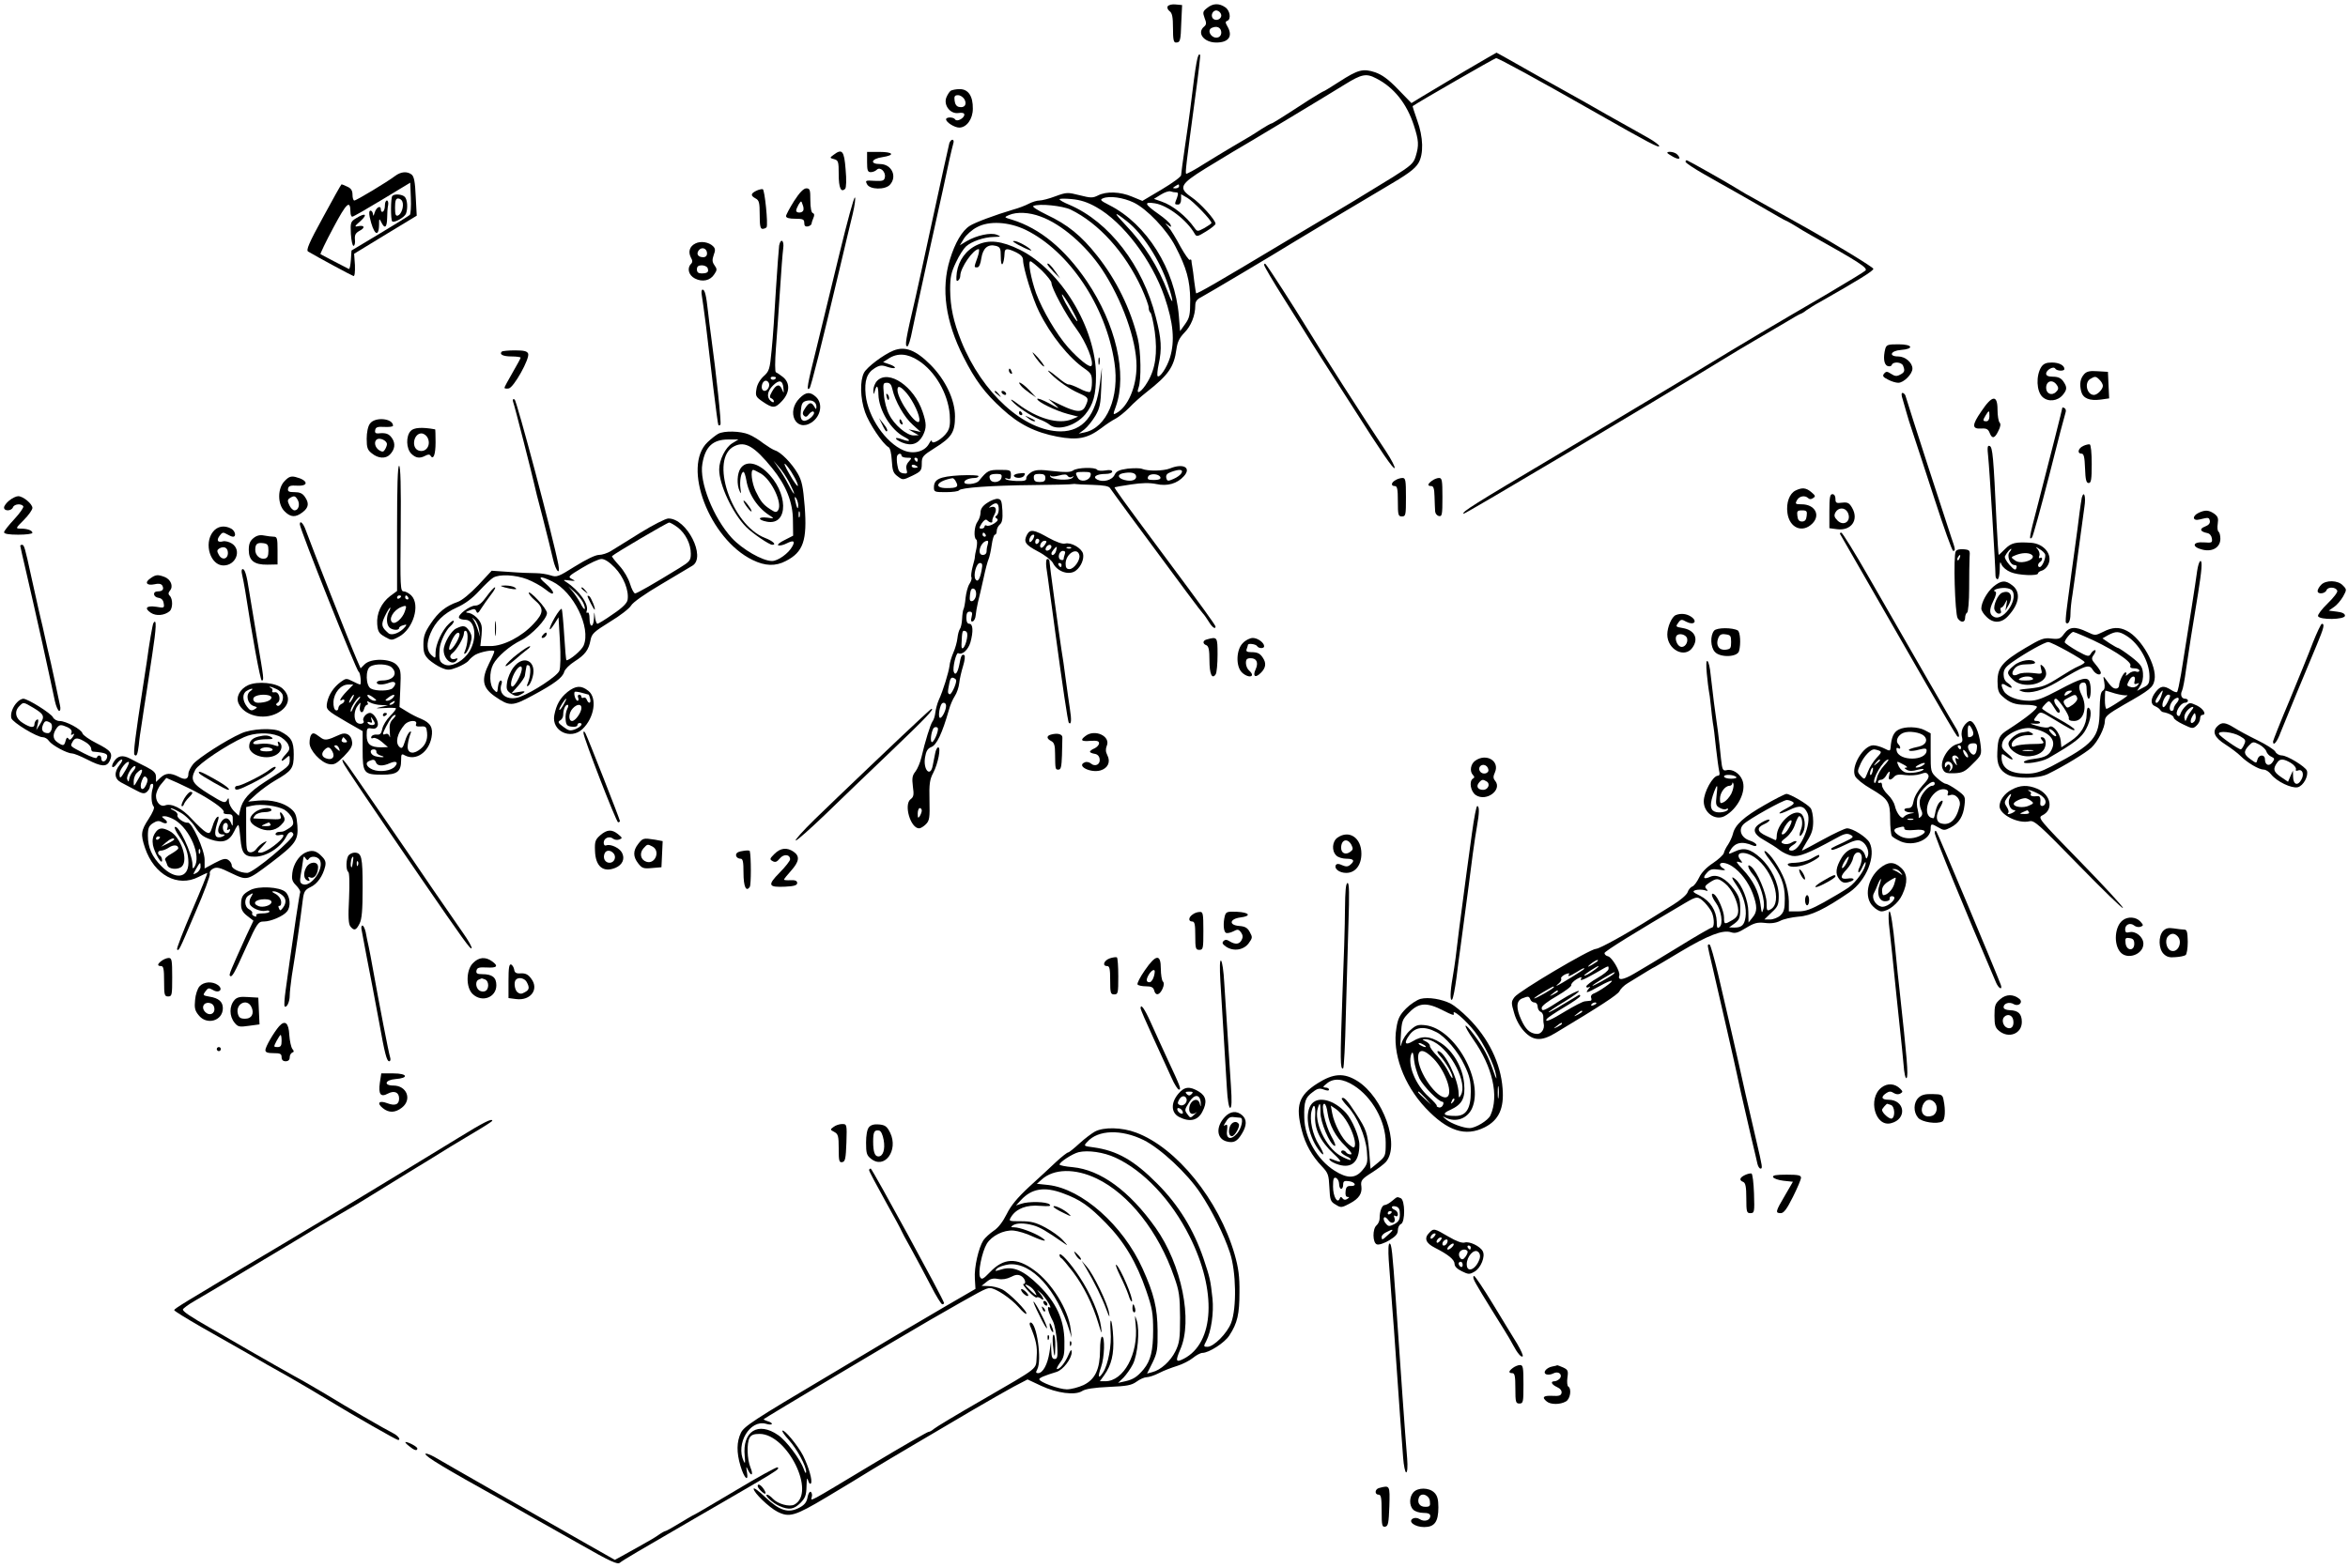<?xml version="1.0" standalone="no"?>
<!DOCTYPE svg PUBLIC "-//W3C//DTD SVG 20010904//EN"
 "http://www.w3.org/TR/2001/REC-SVG-20010904/DTD/svg10.dtd">
<svg version="1.0" xmlns="http://www.w3.org/2000/svg"
 width="1159pt" height="774pt" viewBox="0 0 1159 774"
 preserveAspectRatio="xMidYMid meet">
<g transform="translate(0,774) scale(0.1,-0.1)"
fill="#000000" stroke="none">
<path d="M5764 7709 c-4 -7 0 -17 9 -24 13 -9 17 -29 17 -84 0 -55 3 -71 14
-71 22 0 24 7 27 100 l4 85 -32 3 c-17 2 -34 -2 -39 -9z"/>
<path d="M5959 7701 c-22 -17 -23 -22 -13 -50 10 -24 9 -33 -2 -42 -38 -31 -2
-79 60 -79 62 0 83 32 54 81 -10 17 -10 23 0 26 20 8 14 51 -10 67 -30 21 -61
20 -89 -3z m69 -34 c4 -20 -25 -34 -40 -19 -15 15 -1 44 19 40 10 -2 19 -11
21 -21z m0 -83 c2 -13 -4 -24 -14 -28 -31 -12 -62 35 -31 47 23 10 42 2 45
-19z"/>
<path d="M7230 7389 c-85 -51 -179 -107 -209 -125 l-54 -33 -66 68 c-48 50
-79 72 -113 84 -60 20 -85 13 -178 -47 -39 -25 -73 -46 -75 -46 -3 0 -36 -20
-73 -43 -149 -97 -182 -117 -187 -117 -3 0 -24 -12 -48 -27 -44 -29 -62 -40
-143 -87 -27 -16 -89 -53 -137 -83 -48 -31 -90 -53 -92 -51 -5 5 0 46 44 373
16 116 27 212 25 214 -12 13 -20 -30 -49 -269 -4 -30 -15 -113 -26 -184 -10
-70 -19 -134 -19 -141 0 -8 -43 -39 -95 -70 l-96 -57 -51 21 c-59 25 -127 27
-168 6 -26 -13 -36 -13 -91 1 -59 15 -64 15 -119 -5 -31 -12 -67 -21 -79 -21
-12 0 -36 -7 -53 -16 -17 -9 -51 -22 -77 -29 -88 -26 -190 -64 -214 -80 -38
-24 -73 -84 -98 -166 -45 -145 -22 -307 67 -482 57 -113 105 -178 190 -255 83
-77 164 -117 273 -138 100 -19 149 -9 217 42 23 18 55 39 71 47 15 8 45 32 66
53 20 22 60 57 88 79 107 84 134 123 146 211 5 36 15 56 39 81 33 33 54 85 54
135 0 19 8 30 28 40 27 14 367 216 452 269 45 28 340 204 448 268 122 71 155
96 173 125 27 44 25 129 -6 213 -13 37 -23 68 -22 69 28 20 405 237 412 237
11 0 204 -105 490 -268 265 -151 315 -177 315 -166 0 5 -24 23 -52 39 -29 16
-120 68 -203 114 -82 47 -172 98 -200 113 -94 52 -220 123 -283 159 -35 20
-65 36 -65 36 -1 0 -72 -41 -157 -91z m-437 -36 c87 -44 151 -124 186 -232 24
-74 26 -98 9 -153 -10 -34 -23 -46 -112 -102 -113 -70 -286 -175 -340 -205
-19 -11 -113 -67 -208 -124 -320 -192 -419 -249 -424 -245 -1 2 -5 28 -9 58
-3 30 -8 64 -10 75 -2 11 -4 24 -4 29 -1 5 -4 6 -8 3 -3 -4 -24 26 -46 65 -21
40 -48 84 -60 98 -17 19 -18 21 -3 10 17 -13 19 -13 14 0 -2 8 -29 32 -59 53
-70 49 -75 62 -18 53 63 -10 158 -83 196 -150 9 -16 14 -15 56 11 25 15 47 33
47 38 0 19 -75 102 -118 131 -67 46 -58 64 68 142 58 35 119 72 135 82 50 28
475 284 555 334 81 50 104 55 153 29z m-973 -533 c0 -5 -8 -10 -17 -10 -15 0
-16 2 -3 10 19 12 20 12 20 0z m-14 -30 c10 0 11 -6 4 -26 -13 -33 -13 -34 5
-34 9 0 15 10 15 26 l0 25 31 -18 c29 -17 119 -110 119 -124 0 -3 -16 -14 -35
-25 -34 -18 -35 -18 -49 1 -41 58 -107 111 -163 130 l-37 13 34 21 c19 12 41
19 48 16 8 -3 20 -5 28 -5z m-210 -50 c66 -32 164 -135 206 -217 55 -106 72
-167 73 -263 0 -75 -3 -89 -25 -120 l-25 -35 -6 75 c-19 231 -159 454 -343
547 -45 23 -48 27 -31 34 31 13 99 4 151 -21z m-184 -23 c131 -73 274 -262
336 -442 44 -129 52 -219 27 -301 -15 -49 -51 -102 -61 -91 -3 3 -1 29 5 57
17 77 14 127 -14 235 -64 254 -230 470 -427 554 -27 11 -48 23 -48 27 0 4 27
4 60 1 43 -4 78 -15 122 -40z m-127 -12 c138 -67 268 -210 350 -388 19 -42 35
-85 35 -96 0 -11 4 -22 9 -25 4 -3 14 -45 21 -93 14 -105 4 -183 -35 -248 -29
-50 -60 -70 -45 -29 14 37 12 180 -4 244 -36 146 -105 287 -200 407 -79 100
-146 154 -250 203 -47 23 -73 40 -65 43 28 13 144 1 184 -18z m-149 -34 c103
-37 224 -142 303 -260 100 -151 171 -350 171 -478 0 -103 -42 -202 -100 -233
-16 -9 -17 -7 -2 33 57 161 0 406 -143 618 -109 160 -231 261 -369 304 -40 12
-41 12 -16 23 39 17 100 14 156 -7z m427 -24 c77 -60 161 -190 202 -312 29
-85 29 -114 0 -38 -47 125 -117 236 -209 332 -62 65 -60 71 7 18z m-500 -42
c214 -105 396 -376 438 -655 26 -171 -38 -322 -147 -345 l-29 -6 28 21 c15 12
39 42 54 67 22 38 26 58 29 141 l3 97 -10 -80 c-19 -157 -84 -235 -194 -235
-180 1 -387 189 -490 445 -39 98 -54 168 -55 255 0 62 5 85 29 135 15 33 38
68 49 78 28 25 88 46 137 47 37 1 38 2 15 11 -30 12 -99 -3 -149 -32 l-33 -20
20 33 c12 18 40 44 64 56 60 33 158 27 241 -13z"/>
<path d="M4824 6531 c-55 -25 -92 -76 -101 -136 -4 -35 -3 -46 5 -41 7 4 12
15 12 24 0 39 64 132 91 132 4 0 2 -19 -6 -41 -18 -51 -18 -49 -1 -49 9 0 16
17 20 45 8 50 32 71 72 61 21 -6 24 -12 24 -53 0 -61 16 -44 19 20 1 21 13 22
57 1 24 -12 34 -23 34 -39 0 -37 48 -193 79 -254 57 -116 148 -229 226 -282
30 -21 35 -29 35 -66 0 -23 -4 -45 -10 -48 -5 -3 -29 4 -52 17 -24 12 -48 21
-54 20 -6 -1 -29 14 -51 33 -43 36 -66 48 -35 18 35 -35 93 -75 137 -94 49
-22 51 -25 33 -64 -15 -33 -44 -32 -121 5 l-62 30 30 -26 c29 -25 27 -25 -27
5 -32 17 -58 27 -58 21 0 -14 91 -58 151 -74 l51 -13 -31 -13 c-65 -27 -171 3
-267 76 -27 21 -40 27 -29 14 27 -30 92 -73 135 -90 19 -7 42 -19 51 -27 39
-32 128 -6 176 51 40 49 53 97 53 192 0 234 -174 521 -376 621 -90 44 -152 51
-210 24z m319 -127 c26 -26 47 -53 47 -60 0 -26 71 -158 124 -229 48 -65 88
-166 73 -182 -9 -9 -63 34 -115 92 -57 65 -126 182 -158 268 -25 71 -41 157
-28 157 5 0 30 -21 57 -46z m156 -207 c20 -38 25 -52 12 -37 -11 14 -34 52
-52 85 -17 33 -22 50 -12 37 11 -13 34 -51 52 -85z"/>
<path d="M5001 6547 c21 -17 99 -53 89 -42 -13 16 -67 45 -83 45 -6 0 -8 -1
-6 -3z"/>
<path d="M5170 6435 c0 -3 14 -20 31 -38 l32 -32 -22 32 c-22 32 -41 50 -41
38z"/>
<path d="M5099 5995 c15 -28 51 -69 55 -64 2 2 -12 22 -31 44 -20 22 -31 31
-24 20z"/>
<path d="M5422 5955 c0 -16 2 -22 5 -12 2 9 2 23 0 30 -3 6 -5 -1 -5 -18z"/>
<path d="M4980 5911 c0 -6 4 -13 10 -16 6 -3 7 1 4 9 -7 18 -14 21 -14 7z"/>
<path d="M5040 5835 c7 -9 27 -25 44 -37 l31 -21 -34 36 c-34 36 -67 53 -41
22z"/>
<path d="M4910 5806 c0 -2 8 -10 18 -17 15 -13 16 -12 3 4 -13 16 -21 21 -21
13z"/>
<path d="M4945 5800 c3 -5 11 -10 16 -10 6 0 7 5 4 10 -3 6 -11 10 -16 10 -6
0 -7 -4 -4 -10z"/>
<path d="M5030 5700 c0 -5 5 -10 11 -10 5 0 7 5 4 10 -3 6 -8 10 -11 10 -2 0
-4 -4 -4 -10z"/>
<path d="M5074 5676 c11 -9 24 -16 30 -16 12 0 7 5 -24 19 -24 11 -24 11 -6
-3z"/>
<path d="M4693 7292 c-6 -4 -16 -19 -22 -34 -14 -38 20 -82 60 -76 19 3 29 0
29 -8 0 -18 -37 -37 -45 -24 -8 13 -45 13 -45 1 0 -15 42 -41 65 -41 36 0 67
42 67 93 1 62 -22 97 -65 97 -17 0 -37 -4 -44 -8z m68 -43 c13 -25 0 -43 -27
-37 -12 2 -20 13 -22 31 -3 22 1 27 17 27 11 0 25 -9 32 -21z"/>
<path d="M4686 7033 c-3 -10 -39 -175 -81 -368 -41 -192 -80 -368 -85 -390
-51 -218 -55 -245 -41 -245 5 0 16 35 24 78 8 42 50 235 92 427 43 193 84 379
91 415 8 36 17 73 20 83 3 9 1 17 -5 17 -5 0 -12 -8 -15 -17z"/>
<path d="M4114 6975 c-19 -14 -19 -15 4 -21 20 -6 22 -12 22 -75 0 -66 11 -92
32 -71 5 5 7 43 2 96 -7 92 -17 104 -60 71z"/>
<path d="M4280 6940 c0 -41 3 -50 18 -50 10 0 23 5 30 12 16 16 44 -9 40 -36
-3 -18 -9 -21 -51 -19 -45 3 -47 2 -37 -17 14 -27 90 -28 113 -2 37 41 8 102
-49 102 -52 0 -44 26 11 34 65 10 55 26 -15 26 l-60 0 0 -50z"/>
<path d="M8230 6985 c0 -2 14 -11 30 -20 30 -16 40 -9 18 13 -12 12 -48 17
-48 7z"/>
<path d="M8320 6941 c0 -5 42 -33 93 -62 50 -29 106 -60 122 -69 17 -9 86 -49
154 -88 68 -40 125 -72 127 -72 3 0 21 -11 42 -23 20 -13 57 -35 82 -49 236
-132 281 -161 268 -174 -7 -7 -92 -58 -188 -115 -293 -171 -375 -219 -650
-386 -146 -88 -456 -273 -690 -413 -411 -244 -465 -278 -456 -287 4 -4 939
552 1261 750 72 44 150 91 175 105 24 14 84 49 133 78 49 30 92 54 94 54 3 0
17 8 31 19 15 10 43 28 62 38 194 110 270 157 267 166 -3 9 -185 120 -327 200
-14 7 -83 47 -155 87 -71 40 -139 78 -150 84 -11 6 -31 19 -45 27 -24 16 -227
131 -242 137 -5 2 -8 -1 -8 -7z"/>
<path d="M1950 6871 c-41 -31 -191 -121 -201 -121 -5 0 -9 13 -9 28 0 21 -7
32 -25 40 -14 7 -27 12 -29 12 -2 0 -43 -73 -91 -162 -71 -129 -85 -164 -74
-170 47 -28 216 -119 224 -121 6 -1 8 21 7 54 l-4 56 154 94 155 94 -5 95 c-3
71 -8 98 -20 108 -22 17 -53 15 -82 -7z m73 -192 c-4 -4 -71 -46 -148 -92
l-140 -84 -3 -47 c-2 -26 -6 -46 -10 -44 -19 9 -137 71 -140 73 -2 2 26 61 63
130 66 124 84 141 85 78 0 -13 4 -23 9 -23 5 0 71 38 147 84 l139 84 3 -75 c2
-42 -1 -80 -5 -84z"/>
<path d="M1937 6773 c-9 -8 -9 -118 -1 -126 10 -9 61 20 68 38 10 27 7 70 -6
83 -13 13 -50 16 -61 5z m49 -28 c9 -22 -4 -62 -21 -69 -12 -4 -15 4 -15 39 0
34 4 45 15 45 9 0 18 -7 21 -15z"/>
<path d="M1900 6726 c0 -14 -4 -28 -10 -31 -5 -3 -10 1 -10 10 0 24 -23 12
-31 -16 -5 -16 -7 -18 -8 -6 -1 9 -6 17 -12 17 -7 0 -8 -12 -4 -32 18 -83 44
-106 46 -40 0 34 1 35 11 15 17 -35 28 -27 29 20 0 23 2 52 5 65 2 12 -1 22
-6 22 -6 0 -10 -11 -10 -24z"/>
<path d="M1757 6662 c-26 -16 -28 -21 -25 -77 2 -33 8 -59 13 -59 6 1 9 15 7
31 -2 23 3 32 22 43 30 15 26 30 -7 23 -19 -4 -17 0 13 26 37 34 23 42 -23 13z"/>
<path d="M3733 6798 c-28 -14 -29 -24 -3 -38 17 -9 20 -21 20 -80 0 -54 3 -70
14 -70 8 0 17 4 20 8 8 14 -9 185 -19 188 -5 1 -20 -2 -32 -8z"/>
<path d="M3920 6748 c-22 -35 -40 -69 -40 -75 0 -9 16 -13 45 -13 39 0 45 -3
45 -21 0 -14 5 -19 18 -17 9 2 17 8 18 13 0 6 5 19 9 29 6 13 5 21 -3 24 -7 2
-12 26 -12 63 0 52 -2 59 -20 59 -13 0 -33 -20 -60 -62z m44 -49 c-7 -12 -34
-11 -34 1 0 6 6 19 12 30 13 20 13 20 20 -1 5 -11 6 -25 2 -30z"/>
<path d="M4145 6493 c-37 -153 -89 -366 -115 -473 -45 -180 -51 -214 -34 -197
7 6 60 217 149 592 25 105 53 225 64 268 10 42 15 80 11 82 -5 3 -38 -120 -75
-272z"/>
<path d="M3433 6538 c-29 -14 -37 -41 -23 -69 9 -15 9 -24 1 -32 -21 -21 -12
-56 19 -72 37 -19 76 -11 96 21 14 20 14 26 1 44 -12 17 -12 27 -4 51 9 23 8
32 -3 43 -21 21 -61 27 -87 14z m57 -49 c0 -12 -7 -19 -19 -19 -26 0 -36 17
-21 35 15 18 40 8 40 -16z m3 -73 c7 -19 -1 -26 -30 -26 -16 0 -23 6 -23 20 0
14 7 20 24 20 13 0 26 -6 29 -14z"/>
<path d="M3846 6528 c-2 -13 -9 -111 -16 -218 -6 -107 -15 -241 -21 -298 -9
-96 -12 -105 -40 -130 -18 -17 -32 -41 -35 -63 -6 -34 -3 -39 32 -63 49 -33
60 -33 95 5 38 41 40 89 3 118 -14 11 -29 21 -34 23 -5 2 -5 52 0 118 5 63 14
192 20 285 6 94 13 187 16 208 6 40 -12 54 -20 15z m-16 -652 c0 -11 -19 -15
-25 -6 -3 5 1 10 9 10 9 0 16 -2 16 -4z m-36 -25 c9 -14 -4 -41 -20 -41 -8 0
-14 8 -14 18 0 29 22 43 34 23z m73 -27 c3 -28 2 -28 -7 -6 -12 29 -30 24 -50
-13 -12 -21 -12 -29 -2 -32 6 -3 12 -9 12 -15 0 -6 -6 -6 -15 2 -22 18 -18 48
10 76 31 31 49 27 52 -12z"/>
<path d="M6240 6432 c0 -7 45 -83 100 -170 54 -86 116 -184 136 -217 21 -33
65 -103 99 -155 34 -52 82 -129 109 -170 130 -205 195 -300 200 -291 3 5 -16
42 -43 83 -109 163 -318 490 -396 618 -56 92 -183 289 -197 305 -5 5 -8 4 -8
-3z"/>
<path d="M3464 6283 c3 -16 12 -84 21 -153 8 -69 24 -206 36 -305 12 -99 23
-182 25 -184 2 -2 7 -2 10 2 6 5 -21 256 -46 437 -5 36 -12 90 -15 120 -9 83
-16 110 -27 110 -5 0 -7 -12 -4 -27z"/>
<path d="M9306 6018 c-11 -43 -7 -78 11 -85 9 -4 19 -1 21 5 6 18 49 15 56 -4
10 -25 7 -33 -15 -44 -16 -9 -26 -8 -44 4 -20 13 -25 13 -35 1 -9 -11 -5 -17
19 -29 16 -9 39 -16 51 -16 27 0 70 43 70 70 0 29 -35 60 -70 60 -49 0 -38 28
12 32 68 5 60 28 -10 28 -53 0 -60 -2 -66 -22z"/>
<path d="M4410 6009 c-49 -20 -130 -81 -145 -109 -21 -40 -19 -126 5 -195 19
-55 87 -157 116 -173 8 -4 14 -31 16 -66 3 -50 7 -62 29 -78 25 -19 26 -19 72
3 43 21 47 26 47 60 0 34 4 39 64 77 84 52 100 78 100 156 0 82 -47 180 -120
254 -74 74 -126 94 -184 71z m123 -49 c82 -52 146 -162 155 -266 3 -47 1 -67
-13 -88 -22 -33 -75 -64 -75 -44 -1 7 -7 1 -15 -14 -21 -38 -76 -52 -124 -32
-89 37 -176 164 -188 274 -7 71 6 109 46 133 23 14 35 15 60 6 18 -6 35 -9 38
-5 3 3 -8 11 -26 17 l-32 11 28 18 c43 28 92 25 146 -10z m-83 -470 c0 -5 12
-10 27 -10 25 0 25 -1 9 -19 -12 -13 -15 -27 -11 -40 5 -18 3 -21 -17 -18 -17
3 -24 12 -28 38 -4 19 -4 40 -2 47 5 14 22 16 22 2z m80 -20 c0 -5 -2 -10 -4
-10 -3 0 -8 5 -11 10 -3 6 -1 10 4 10 6 0 11 -4 11 -10z m0 -36 c0 -2 -7 -4
-15 -4 -8 0 -15 4 -15 10 0 5 7 7 15 4 8 -4 15 -8 15 -10z"/>
<path d="M4330 5860 c-11 -11 -19 -32 -19 -47 1 -21 2 -23 6 -8 10 39 18 33
19 -13 2 -77 61 -174 127 -209 36 -18 30 -27 -8 -13 -42 16 -44 3 -2 -15 46
-19 80 -7 102 34 19 38 19 59 -1 118 -42 125 -167 210 -224 153z m75 -42 c13
-59 59 -139 100 -175 l40 -36 -30 7 -30 6 25 -15 25 -14 -25 -1 c-34 0 -96 52
-121 103 -12 22 -24 67 -26 99 -5 54 -4 58 15 58 15 0 22 -9 27 -32z m71 -20
c33 -40 67 -113 62 -136 -8 -37 -108 104 -108 153 0 24 16 18 46 -17z"/>
<path d="M4377 5779 c4 -13 8 -18 11 -10 2 7 -1 18 -6 23 -8 8 -9 4 -5 -13z"/>
<path d="M4440 5661 c0 -6 4 -13 10 -16 6 -3 7 1 4 9 -7 18 -14 21 -14 7z"/>
<path d="M4355 5643 c8 -18 18 -33 20 -33 10 0 4 16 -16 40 l-20 25 16 -32z"/>
<path d="M2477 6004 c-14 -14 6 -24 49 -24 24 0 44 -3 44 -6 0 -3 -18 -36 -40
-74 -22 -38 -40 -71 -40 -75 0 -3 9 -5 21 -3 25 4 105 148 96 172 -5 12 -20
16 -65 16 -32 0 -62 -3 -65 -6z"/>
<path d="M10076 5928 c-27 -43 -24 -120 6 -148 28 -26 75 -21 101 11 21 26 21
38 1 67 -11 15 -25 22 -50 22 -23 0 -34 5 -34 15 0 18 36 39 45 25 7 -12 45
-14 45 -2 0 18 -26 32 -62 32 -28 0 -41 -6 -52 -22z m78 -91 c8 -12 7 -21 -5
-32 -21 -21 -49 -9 -49 20 0 36 34 44 54 12z"/>
<path d="M10288 5893 c-20 -22 -24 -49 -15 -86 9 -34 41 -47 96 -40 l42 6 -3
65 -3 66 -51 3 c-38 3 -54 -1 -66 -14z m76 -29 c9 -8 16 -22 16 -29 0 -17 -27
-45 -44 -45 -35 0 -49 61 -18 79 23 14 28 14 46 -5z"/>
<path d="M3947 5774 c-68 -68 -18 -170 59 -120 46 31 57 93 22 126 -29 27 -50
25 -81 -6z m83 -43 c-1 -14 -2 -14 -11 2 -14 24 -26 21 -45 -9 -13 -19 -14
-28 -6 -36 9 -9 15 -7 26 8 8 10 18 15 22 11 13 -12 -32 -51 -51 -44 -12 5
-15 17 -12 49 3 35 8 44 28 49 28 7 49 -6 49 -30z"/>
<path d="M9392 5768 c5 -18 13 -46 18 -63 4 -16 19 -64 33 -105 14 -41 62
-189 107 -327 45 -139 86 -253 91 -253 12 0 12 6 -10 69 -15 43 -206 631 -226
699 -3 6 -9 12 -14 12 -6 0 -6 -12 1 -32z"/>
<path d="M2533 5755 c7 -17 94 -360 103 -401 2 -12 21 -88 43 -170 21 -82 44
-175 51 -206 14 -60 37 -83 26 -25 -25 131 -206 812 -216 815 -9 3 -11 -1 -7
-13z"/>
<path d="M9780 5709 c-47 -68 -47 -88 0 -85 25 2 34 -3 41 -21 12 -31 25 -29
43 9 11 21 13 35 6 42 -5 5 -10 34 -10 63 0 75 -26 73 -80 -8z m40 -24 c0 -16
-6 -25 -15 -25 -18 0 -19 4 -3 30 16 26 18 25 18 -5z"/>
<path d="M10180 5727 c0 -5 -59 -239 -124 -490 -39 -148 -42 -167 -26 -151 5
5 43 143 85 306 41 164 78 304 81 312 3 7 1 17 -5 21 -6 3 -11 4 -11 2z"/>
<path d="M1826 5648 c-10 -13 -16 -44 -16 -74 0 -45 4 -56 26 -73 31 -25 67
-27 88 -6 25 25 29 54 12 80 -16 24 -31 29 -69 25 -13 -1 -18 4 -15 17 3 14
12 17 46 15 23 -1 42 1 42 6 0 37 -90 45 -114 10z m84 -101 c0 -7 -5 -19 -10
-27 -7 -12 -13 -12 -27 -4 -23 14 -29 44 -12 55 16 9 49 -7 49 -24z"/>
<path d="M2027 5612 c-24 -26 -22 -87 3 -112 22 -22 42 -25 70 -10 13 7 21 7
25 0 14 -23 25 5 25 66 0 35 -1 64 -2 64 -65 12 -106 9 -121 -8z m83 -32 c20
-38 -8 -78 -45 -64 -36 14 -23 84 15 84 11 0 24 -9 30 -20z"/>
<path d="M3545 5598 c-11 -6 -34 -24 -52 -41 -128 -121 9 -479 222 -582 61
-30 113 -32 164 -5 86 44 106 101 93 270 -8 99 -14 127 -35 163 -30 51 -82
104 -111 113 -12 4 -37 20 -58 35 -20 16 -52 36 -72 44 -41 17 -122 19 -151 3z
m69 -47 c-33 -20 -64 -82 -64 -129 0 -76 66 -216 133 -284 32 -32 114 -88 129
-88 23 0 3 19 -36 34 -166 64 -276 393 -151 453 53 26 99 -1 186 -108 69 -85
103 -169 103 -259 l1 -75 -43 -22 c-23 -11 -37 -23 -30 -26 7 -2 26 2 41 10
34 17 43 12 28 -15 -18 -34 -71 -72 -100 -72 -47 0 -146 57 -199 114 -91 100
-161 276 -145 366 14 85 52 120 128 120 l50 0 -31 -19z m282 -193 c13 -26 24
-51 24 -55 -1 -4 -13 15 -27 42 -14 28 -37 66 -51 85 l-24 35 26 -30 c15 -16
38 -51 52 -77z m20 35 c14 -23 24 -47 22 -52 -1 -5 -20 20 -40 56 -21 36 -31
59 -22 52 8 -7 27 -32 40 -56z m24 -147 c0 -26 -6 -18 -14 19 -5 22 -4 26 4
15 5 -8 10 -24 10 -34z m7 -58 c-3 -7 -5 -2 -5 12 0 14 2 19 5 13 2 -7 2 -19
0 -25z"/>
<path d="M3656 5428 c-18 -25 -20 -82 -5 -113 7 -16 8 -13 4 13 -5 37 3 82 15
82 4 0 10 -18 14 -41 12 -73 58 -140 121 -178 17 -11 15 -12 -17 -7 -48 6 -50
-11 -2 -20 109 -20 105 149 -5 249 -50 45 -100 51 -125 15z m101 -27 c53 -33
106 -146 84 -180 -8 -12 -14 -12 -38 4 -36 23 -49 40 -73 90 -19 40 -27 105
-12 105 4 0 21 -9 39 -19z"/>
<path d="M3670 5267 c0 -5 9 -20 20 -34 11 -14 20 -22 20 -17 -1 12 -39 61
-40 51z"/>
<path d="M10283 5538 c-26 -12 -31 -38 -8 -38 11 0 15 -17 17 -72 2 -57 6 -73
18 -73 12 0 15 17 15 94 0 55 -4 95 -10 97 -5 1 -20 -2 -32 -8z"/>
<path d="M9814 5484 c6 -53 36 -543 36 -586 0 -10 5 -18 10 -18 6 0 10 21 11
48 0 39 2 43 9 24 6 -13 25 -29 45 -37 37 -16 135 -20 135 -6 0 5 9 11 20 14
11 3 25 17 31 31 22 48 -22 102 -86 106 -75 5 -97 0 -127 -30 -16 -16 -31 -30
-32 -30 -2 0 -6 73 -11 163 -15 322 -19 370 -34 375 -11 4 -12 -7 -7 -54z
m281 -481 c5 -16 -14 -63 -27 -63 -11 0 -10 17 2 25 6 3 10 11 10 16 0 6 -4 7
-10 4 -6 -3 -7 1 -4 10 4 8 0 23 -7 32 -13 15 -12 15 8 2 13 -7 25 -19 28 -26z
m-175 12 c-16 -19 2 -65 24 -65 10 0 13 -6 9 -15 -4 -13 -11 -9 -34 16 -16 18
-26 37 -22 43 10 19 25 36 30 36 3 0 0 -7 -7 -15z m107 -13 c18 -11 2 -29 -32
-36 -20 -4 -37 -2 -50 8 -20 14 -20 15 5 25 30 12 61 13 77 3z"/>
<path d="M1960 5131 l0 -309 -34 -25 c-44 -34 -68 -86 -64 -139 3 -36 8 -45
37 -62 34 -19 34 -19 70 0 71 38 107 158 61 204 -11 11 -28 20 -37 20 -17 0
-18 20 -15 310 2 207 -1 310 -8 310 -7 0 -10 -104 -10 -309z m20 -335 c0 -3
-4 -8 -10 -11 -5 -3 -10 -1 -10 4 0 6 5 11 10 11 6 0 10 -2 10 -4z m35 -6 c3
-5 1 -10 -4 -10 -6 0 -11 5 -11 10 0 6 2 10 4 10 3 0 8 -4 11 -10z m-17 -70
c-11 -32 -45 -63 -60 -54 -23 14 3 61 43 77 26 10 28 7 17 -23z m-78 1 c-14
-26 -13 -64 2 -79 14 -14 48 -16 48 -3 0 5 9 11 21 14 17 5 18 3 8 -9 -24 -29
-65 -44 -81 -31 -36 31 -38 42 -18 85 11 23 23 42 26 42 2 0 0 -9 -6 -19z"/>
<path d="M5775 5427 c-33 -13 -109 -14 -138 -2 -9 4 -41 4 -71 1 -42 -6 -55
-12 -64 -30 -12 -27 -57 -39 -86 -24 -25 13 -4 28 42 28 17 0 32 5 32 11 0 8
-12 10 -35 6 -19 -3 -37 -1 -40 4 -9 13 -98 11 -118 -4 -14 -9 -37 -10 -98 -3
-67 8 -86 7 -108 -5 -14 -9 -26 -22 -25 -30 1 -12 -10 -15 -47 -14 -27 1 -52
5 -56 10 -5 4 0 5 10 2 13 -5 17 -1 17 18 0 24 -3 25 -55 25 -55 0 -61 -3
-103 -54 -13 -17 -72 -22 -72 -7 0 11 25 21 51 21 10 0 19 4 19 9 0 5 -42 6
-92 4 -101 -6 -128 -19 -128 -60 0 -22 4 -23 59 -23 33 0 62 4 65 9 8 13 158
24 366 26 102 1 190 3 195 5 6 1 12 1 15 0 3 -1 40 -3 83 -4 57 -2 81 -6 87
-17 5 -7 50 -70 101 -139 272 -369 345 -466 356 -478 7 -7 20 -26 30 -42 16
-27 33 -39 33 -24 0 7 -59 89 -269 371 -185 249 -233 315 -229 317 2 1 38 8
81 14 54 8 91 9 125 2 54 -12 103 2 136 39 38 42 -3 65 -69 38z m57 -23 c-5
-9 -23 -22 -40 -29 -27 -12 -31 -11 -35 5 -3 14 3 22 22 29 43 16 63 14 53 -5z
m-449 -13 c-7 -26 -51 -34 -63 -10 -15 27 -13 29 29 29 34 0 38 -3 34 -19z
m225 -2 c3 -19 -23 -28 -57 -19 -33 8 -38 27 -9 33 39 8 63 3 66 -14z m-665
-9 c-6 -23 -48 -28 -56 -6 -8 19 1 26 34 26 22 0 26 -4 22 -20z m217 0 c0 -15
-7 -20 -28 -20 -21 0 -28 5 -29 20 -1 16 4 20 28 20 22 0 29 -5 29 -20z m67
12 c26 7 38 7 43 -2 5 -7 14 -9 21 -5 11 6 11 5 3 -4 -15 -16 -107 -10 -110 7
-1 7 0 8 2 3 3 -5 19 -5 41 1z m501 -9 c2 -9 -8 -13 -32 -13 -28 0 -34 3 -29
16 7 18 54 16 61 -3z m-1009 -22 c14 -25 5 -31 -46 -31 -69 0 -48 36 29 49 4
0 12 -7 17 -18z"/>
<path d="M5027 5402 c-15 -2 -25 -8 -22 -13 8 -12 42 -11 50 2 9 14 5 15 -28
11z"/>
<path d="M1406 5366 c-37 -36 -37 -116 -1 -151 30 -30 54 -31 89 -4 30 23 33
45 10 77 -11 16 -25 22 -50 22 -28 0 -35 3 -32 18 3 13 12 16 46 14 59 -3 52
28 -10 43 -21 5 -33 1 -52 -19z m64 -95 c12 -23 3 -51 -16 -51 -8 0 -20 12
-26 26 -10 21 -9 27 3 35 21 13 27 11 39 -10z"/>
<path d="M6888 5369 c-22 -12 -23 -29 -3 -29 12 0 15 -15 15 -75 0 -68 2 -75
20 -75 19 0 20 7 20 95 0 84 -2 95 -17 95 -10 0 -26 -5 -35 -11z"/>
<path d="M7068 5366 c-22 -16 -23 -26 -3 -26 11 0 15 -13 16 -52 1 -29 2 -62
3 -73 1 -11 9 -21 19 -23 15 -3 17 6 17 92 0 85 -2 96 -17 96 -10 0 -26 -7
-35 -14z"/>
<path d="M8863 5318 c-30 -15 -47 -60 -40 -111 10 -74 74 -101 123 -52 42 42
12 95 -53 95 -31 0 -33 2 -23 20 11 21 40 26 56 10 6 -6 15 -6 24 1 13 8 11
12 -9 29 -26 22 -45 24 -78 8z m55 -125 c-2 -20 -9 -28 -23 -28 -14 0 -21 8
-23 28 -3 23 0 27 23 27 23 0 26 -4 23 -27z"/>
<path d="M9030 5216 l0 -84 38 -5 c70 -9 109 46 74 106 -14 24 -22 28 -49 25
-29 -4 -33 -1 -33 19 0 14 -6 23 -15 23 -12 0 -15 -16 -15 -84z m90 -5 c22
-42 -18 -73 -50 -41 -16 16 -18 25 -10 40 14 25 46 26 60 1z"/>
<path d="M10276 5283 c-2 -10 -7 -43 -11 -73 -3 -30 -15 -116 -25 -190 -10
-74 -22 -157 -25 -185 -4 -27 -10 -76 -14 -107 -4 -32 -6 -60 -3 -63 11 -11
22 9 22 42 0 20 4 64 10 97 5 34 19 133 30 221 12 88 25 184 29 213 8 50 -2
83 -13 45z"/>
<path d="M46 5269 c-14 -11 -26 -27 -26 -35 0 -19 36 -18 44 1 6 17 42 20 51
5 3 -5 -17 -34 -44 -63 -28 -30 -51 -59 -51 -65 0 -8 24 -12 70 -12 39 0 70 4
70 9 0 12 -25 21 -58 21 -26 0 -26 1 16 43 23 23 42 50 42 59 0 20 -46 58 -70
58 -10 0 -29 -9 -44 -21z"/>
<path d="M4873 5257 c-23 -15 -33 -30 -33 -48 0 -14 -7 -34 -15 -45 -16 -21
-20 -80 -6 -88 5 -4 5 -22 1 -43 -5 -20 -8 -39 -8 -42 1 -3 -4 -25 -11 -49 -6
-23 -9 -47 -6 -52 3 -5 -1 -20 -9 -32 -9 -13 -17 -45 -20 -71 -2 -25 -7 -50
-10 -55 -3 -5 -6 -26 -7 -48 -1 -21 -6 -44 -11 -50 -5 -7 -10 -27 -12 -45 -2
-19 -11 -51 -20 -71 -9 -21 -18 -50 -19 -65 -4 -32 -32 -124 -53 -169 -8 -18
-15 -46 -17 -62 -2 -17 -8 -37 -14 -44 -10 -13 -37 -100 -55 -178 -6 -25 -19
-56 -29 -69 -16 -20 -18 -33 -13 -74 6 -41 4 -52 -11 -63 -35 -26 -1 -144 42
-144 7 0 22 9 33 20 18 18 20 32 18 118 -2 82 1 103 19 137 23 44 39 125 24
125 -5 0 -12 -13 -15 -30 -3 -16 -9 -43 -12 -60 -11 -60 -48 -22 -38 40 5 31
13 44 30 51 28 10 55 69 88 184 6 23 19 53 29 68 10 15 20 44 22 65 2 20 11
58 19 84 8 26 11 50 6 53 -12 7 -17 -3 -25 -48 -8 -39 -20 -55 -27 -34 -7 19
12 98 22 92 19 -11 49 16 60 53 15 54 13 92 -5 92 -10 0 -15 10 -15 30 0 21 5
30 16 30 12 0 15 -6 10 -26 -5 -19 -3 -25 6 -22 7 3 13 16 14 29 1 13 6 42 11
64 6 22 18 76 28 120 9 44 21 87 25 95 4 9 11 39 15 68 4 29 11 52 16 52 5 0
9 8 9 19 0 10 7 24 15 31 12 10 15 28 13 69 -3 48 -6 56 -23 58 -11 1 -35 -8
-52 -20z m57 -32 c0 -13 -5 -27 -11 -31 -8 -5 -8 -9 1 -14 9 -6 5 -13 -13 -25
-14 -9 -31 -14 -37 -10 -5 3 -10 1 -10 -4 0 -6 -7 -11 -15 -11 -13 0 -13 3 1
26 12 17 20 22 27 15 13 -13 28 -15 25 -3 -1 4 3 17 10 30 15 27 7 46 -17 38
-12 -5 -12 -3 3 9 24 18 36 11 36 -20z m-65 -125 c3 -5 1 -10 -4 -10 -6 0 -11
5 -11 10 0 6 2 10 4 10 3 0 8 -4 11 -10z m11 -46 c-3 -9 -6 -24 -6 -35 0 -12
-7 -19 -19 -19 -32 0 -10 69 23 70 4 0 5 -7 2 -16z m-31 -131 c-8 -43 -19 -60
-30 -43 -12 19 4 80 22 80 12 0 14 -7 8 -37z m-27 -122 c-2 -14 -10 -27 -19
-29 -12 -2 -14 5 -11 32 3 25 8 33 19 29 8 -3 13 -16 11 -32z m-45 -214 c-8
-44 -29 -67 -27 -29 3 67 4 71 19 66 10 -4 12 -15 8 -37z m-53 -207 c0 -20
-24 -70 -32 -68 -11 4 -11 9 -2 55 4 22 10 30 20 26 8 -3 14 -8 14 -13z m-50
-125 c0 -23 -22 -65 -31 -59 -8 5 -3 47 8 67 7 12 23 8 23 -8z m-40 -114 c0
-22 -23 -70 -31 -65 -8 5 -3 47 8 67 6 10 23 9 23 -2z m-80 -403 c0 -7 -5 -20
-10 -28 -8 -12 -10 -9 -10 13 0 15 5 27 10 27 6 0 10 -6 10 -12z"/>
<path d="M10853 5208 c-34 -16 -30 -42 4 -33 45 11 47 11 51 -7 2 -12 -6 -21
-24 -28 -29 -11 -24 -25 11 -32 12 -2 21 -13 23 -26 3 -22 1 -23 -40 -20 -56
4 -61 -23 -6 -36 49 -12 88 11 88 54 0 16 -4 31 -9 35 -5 3 -7 20 -4 39 4 27
1 36 -18 50 -27 18 -44 19 -76 4z"/>
<path d="M3160 5109 c-63 -39 -128 -80 -145 -90 -16 -10 -43 -19 -59 -19 -17
0 -62 -22 -117 -56 -83 -52 -90 -55 -121 -45 -18 6 -51 11 -73 11 -22 0 -80 2
-129 6 l-89 6 -66 -71 c-40 -42 -81 -76 -102 -83 -58 -20 -96 -51 -133 -107
-29 -43 -36 -63 -36 -103 0 -40 5 -53 27 -75 16 -14 43 -32 62 -40 30 -13 39
-13 78 2 23 9 49 24 56 33 7 10 22 22 33 29 29 16 94 27 94 17 0 -5 -11 -31
-25 -58 -41 -82 -34 -122 30 -166 70 -48 84 -48 182 5 110 59 151 90 158 118
4 13 26 35 51 51 52 33 70 57 79 106 6 31 17 41 96 90 50 30 96 66 104 80 8
15 67 57 147 104 73 43 143 85 156 93 69 42 -28 234 -119 233 -13 0 -76 -32
-139 -71z m185 27 c39 -30 65 -82 65 -130 0 -33 -5 -39 -57 -71 -127 -78 -209
-125 -218 -125 -6 0 -17 21 -25 47 -8 27 -30 65 -53 90 -22 24 -38 45 -36 47
12 13 273 166 282 166 5 0 25 -11 42 -24z m-310 -199 c43 -45 70 -112 63 -158
-2 -16 -24 -39 -72 -71 -38 -27 -73 -48 -77 -48 -4 0 -10 15 -12 33 -4 31 -4
31 -5 -5 -2 -48 -22 -50 -22 -2 0 20 -4 33 -10 29 -5 -3 -7 0 -4 9 12 31 -37
101 -102 143 -16 10 -14 11 16 7 31 -4 33 -3 13 7 -21 11 -18 14 50 55 40 24
83 44 96 44 16 0 39 -15 66 -43z m-433 -57 c28 -11 69 -33 90 -50 26 -21 38
-26 38 -16 0 8 -17 28 -37 45 -43 36 -28 40 33 10 105 -51 192 -228 155 -316
-9 -23 -68 -73 -85 -73 -2 0 -7 55 -11 123 -4 67 -10 126 -12 130 -3 5 -19
-15 -35 -43 -32 -56 -33 -80 -1 -30 l20 32 7 -119 c4 -71 3 -129 -3 -145 -10
-26 -130 -105 -195 -129 -61 -22 -110 13 -90 65 3 9 1 16 -4 16 -6 0 -12 -14
-14 -32 -3 -30 -4 -31 -20 -14 -22 21 -24 86 -4 125 20 39 83 93 139 120 51
25 127 105 127 134 0 10 -20 39 -45 65 -24 26 -45 42 -45 35 0 -6 13 -22 28
-35 48 -40 47 -64 -4 -118 -59 -64 -149 -110 -213 -110 l-50 0 6 53 c4 43 1
57 -16 79 -12 15 -31 28 -44 31 -22 3 -22 4 3 14 20 8 26 7 31 -5 5 -13 10
-10 24 13 11 17 32 47 48 68 16 20 25 37 20 37 -5 0 -23 -20 -41 -45 -23 -32
-38 -45 -56 -45 -27 0 -89 -47 -80 -61 3 -5 16 -9 30 -9 55 0 62 -107 11 -171
-33 -41 -83 -64 -113 -50 -24 11 -28 22 -24 76 2 34 31 95 54 114 9 8 16 18
16 24 0 6 -11 0 -24 -13 -33 -30 -66 -102 -66 -141 0 -31 0 -32 -20 -14 -24
21 -26 59 -5 108 24 57 65 98 129 127 41 18 77 45 111 82 28 30 59 60 70 66
31 18 109 14 167 -8z m275 -113 c8 -16 12 -31 9 -34 -2 -3 -12 10 -21 29 -10
18 -27 44 -39 58 l-21 25 28 -25 c16 -14 36 -38 44 -53z m-512 -137 l5 -35
-11 35 c-6 19 -16 42 -22 50 -9 13 -9 13 6 0 9 -8 19 -31 22 -50z"/>
<path d="M2870 4836 c0 -2 8 -10 18 -17 15 -13 16 -12 3 4 -13 16 -21 21 -21
13z"/>
<path d="M2900 4797 c0 -7 31 -67 35 -67 7 0 -17 60 -26 66 -5 3 -9 3 -9 1z"/>
<path d="M2490 4840 c14 -4 34 -8 45 -9 16 -1 17 1 5 9 -8 5 -28 9 -45 9 -29
-1 -29 -1 -5 -9z"/>
<path d="M2443 4635 c0 -33 2 -45 4 -27 2 18 2 45 0 60 -2 15 -4 0 -4 -33z"/>
<path d="M2252 4637 c-26 -12 -62 -75 -62 -107 0 -48 46 -81 66 -48 5 8 2 9
-9 5 -22 -8 -34 13 -15 27 22 16 58 78 58 99 0 11 5 15 11 11 12 -7 8 -66 -6
-98 -6 -14 -5 -17 3 -12 6 4 17 24 23 46 10 33 9 43 -5 65 -18 27 -29 29 -64
12z m1 -69 c-28 -48 -48 -49 -28 -2 16 40 37 61 43 44 2 -6 -5 -24 -15 -42z"/>
<path d="M2680 4605 c-8 -9 -8 -15 -2 -15 12 0 26 19 19 26 -2 2 -10 -2 -17
-11z"/>
<path d="M2554 4510 c-28 -21 -54 -47 -58 -56 -4 -9 13 1 38 22 24 21 55 47
67 56 13 9 20 17 14 17 -5 1 -33 -17 -61 -39z"/>
<path d="M2535 4445 c-15 -19 -29 -52 -32 -74 -5 -34 -2 -41 20 -56 20 -13 30
-14 46 -5 30 16 26 20 -11 13 l-33 -6 33 37 c17 20 33 43 33 51 1 8 3 20 4 25
1 6 3 15 4 21 0 5 6 7 12 3 11 -7 8 -55 -6 -88 -6 -13 -5 -17 3 -12 6 4 16 23
21 43 22 79 -45 113 -94 48z m40 -14 c-6 -31 -35 -81 -46 -81 -14 0 -4 46 17
78 18 27 34 29 29 3z"/>
<path d="M1480 5151 c0 -24 280 -725 291 -729 8 -3 14 -62 6 -62 -2 0 -19 7
-36 16 -31 16 -34 15 -59 -3 -35 -26 -59 -62 -67 -100 -7 -37 -5 -39 98 -99
l77 -44 0 -94 c0 -114 6 -121 97 -121 74 0 93 15 93 72 0 30 2 33 19 23 54
-28 117 15 131 89 9 49 -5 72 -52 92 -18 7 -50 23 -70 36 l-36 22 4 92 c4 85
2 94 -18 116 -30 32 -127 34 -158 3 l-20 -20 -20 46 c-34 78 -224 562 -251
637 -12 34 -29 50 -29 28z m454 -707 c32 -31 7 -64 -48 -64 -14 0 -26 -4 -26
-10 0 -13 31 -13 64 0 29 10 36 -6 14 -28 -14 -14 -82 -16 -107 -2 -26 13 -28
95 -3 109 26 16 89 13 106 -5z m-222 -117 c-31 -32 -43 -55 -22 -42 6 3 10 1
10 -5 0 -6 -7 -13 -15 -16 -8 -4 -15 -13 -15 -21 0 -8 -6 -13 -12 -10 -8 2
-13 20 -12 41 2 45 36 86 73 86 l25 0 -32 -33z m28 -37 c-6 -11 -13 -20 -16
-20 -2 0 0 9 6 20 6 11 13 20 16 20 2 0 0 -9 -6 -20z m104 5 c16 -12 17 -15 4
-15 -8 0 -21 7 -28 15 -16 19 -1 19 24 0z m96 0 c-7 -8 -20 -15 -28 -15 -13 0
-12 3 4 15 25 19 40 19 24 0z m-173 -13 c-9 -9 -20 -29 -26 -42 -6 -15 -10
-19 -10 -9 -1 16 35 69 46 69 3 0 -1 -8 -10 -18z m115 -23 l33 -2 -35 -8 c-30
-7 -28 -7 17 -5 29 2 55 1 57 -1 3 -3 -10 -20 -28 -38 -18 -18 -36 -47 -39
-64 -5 -24 -11 -30 -28 -28 -12 1 -24 -4 -26 -11 -3 -7 1 -10 10 -6 8 3 27 -6
43 -20 l29 -25 -33 -1 c-53 0 -72 15 -72 59 0 35 2 38 24 34 16 -3 25 1 30 13
8 20 -18 64 -38 64 -18 0 -39 -26 -32 -39 9 -14 -20 -21 -33 -8 -16 16 -14 60
5 83 15 19 15 18 11 -3 -6 -29 13 -42 20 -14 3 12 10 21 15 21 5 0 6 5 2 11
-5 8 -1 8 14 0 11 -6 36 -12 54 -12z m63 11 c-3 -5 -12 -10 -18 -10 -7 0 -6 4
3 10 19 12 23 12 15 0z m-5 -80 c-15 -15 -19 -30 -16 -62 2 -24 2 -35 -1 -25
-3 11 -10 16 -19 13 -18 -7 -18 -2 2 37 21 40 34 57 45 57 5 0 0 -9 -11 -20z
m-90 -22 c0 -12 -28 -10 -35 2 -3 6 1 7 10 4 11 -5 14 -2 9 12 -5 16 -4 16 5
4 6 -8 11 -18 11 -22z m204 -3 c-4 -10 1 -13 23 -12 25 2 28 -2 31 -30 4 -38
-10 -67 -42 -88 -34 -23 -59 -9 -53 29 2 17 8 40 12 50 6 14 5 17 -3 12 -6 -4
-17 -25 -23 -46 -10 -32 -15 -38 -26 -29 -24 20 -13 68 25 112 19 21 64 24 56
2z m-196 -137 c-2 -6 8 -15 22 -19 30 -8 5 -11 -27 -3 -26 7 -32 34 -8 34 8 0
14 -5 13 -12z m-2 -53 c7 -18 34 -19 69 -3 30 13 43 5 25 -16 -18 -22 -75 -30
-110 -16 -31 13 -40 34 -17 43 21 9 27 7 33 -8z"/>
<path d="M1890 4209 c0 -5 5 -7 10 -4 6 3 10 8 10 11 0 2 -4 4 -10 4 -5 0 -10
-5 -10 -11z"/>
<path d="M1051 5114 c-46 -59 -12 -166 52 -166 62 0 91 76 42 108 -14 9 -34
14 -45 11 -26 -7 -33 5 -15 29 12 16 17 17 34 7 12 -7 25 -13 31 -13 18 0 11
29 -9 40 -34 18 -68 12 -90 -16z m74 -104 c0 -32 -30 -38 -45 -9 -10 17 -9 23
1 30 24 15 44 5 44 -21z"/>
<path d="M5070 5101 c-19 -36 -10 -50 52 -83 35 -18 68 -44 75 -57 21 -44 81
-64 114 -38 25 19 41 57 35 83 -7 28 -60 58 -89 50 -13 -3 -44 8 -82 29 -71
40 -90 43 -105 16z m30 -22 c-7 -11 -14 -18 -17 -15 -8 8 5 36 17 36 7 0 7 -6
0 -21z m30 -8 c0 -6 -4 -13 -10 -16 -5 -3 -10 1 -10 9 0 9 5 16 10 16 6 0 10
-4 10 -9z m28 -20 c-7 -11 -15 -18 -20 -15 -11 7 3 34 18 34 12 0 12 -4 2 -19z
m32 -10 c0 -12 -20 -25 -27 -18 -7 7 6 27 18 27 5 0 9 -4 9 -9z m23 -21 c-5
-19 -23 -29 -23 -12 0 7 20 32 26 32 1 0 0 -9 -3 -20z m74 14 c-3 -3 -12 -4
-19 -1 -8 3 -5 6 6 6 11 1 17 -2 13 -5z m-31 -30 c-3 -9 -6 -20 -6 -25 0 -4
-6 -6 -14 -3 -18 7 -9 44 11 44 10 0 13 -6 9 -16z m72 -6 c5 -24 -27 -68 -49
-68 -14 0 -19 7 -19 27 0 49 59 85 68 41z m-88 -48 c0 -5 -2 -10 -4 -10 -3 0
-8 5 -11 10 -3 6 -1 10 4 10 6 0 11 -4 11 -10z"/>
<path d="M9083 5103 c5 -8 128 -222 424 -738 79 -137 148 -254 153 -259 15
-15 12 11 -4 37 -14 22 -192 329 -433 750 -68 119 -129 217 -134 217 -6 0 -8
-3 -6 -7z"/>
<path d="M1251 5083 c-17 -14 -23 -29 -23 -58 0 -53 27 -74 92 -73 l50 1 0 69
c0 60 -2 68 -19 68 -10 0 -32 3 -48 6 -20 4 -36 0 -52 -13z m74 -63 c0 -25 -5
-36 -18 -38 -24 -5 -47 16 -47 43 0 29 9 37 40 33 21 -3 25 -8 25 -38z"/>
<path d="M100 5045 c0 -3 13 -60 29 -128 16 -67 52 -228 81 -357 28 -129 56
-256 61 -282 6 -27 16 -48 21 -48 6 0 8 11 4 28 -3 15 -15 70 -26 122 -11 52
-27 124 -36 160 -8 36 -19 84 -24 108 -6 23 -14 61 -20 85 -5 23 -21 94 -35
157 -32 148 -36 160 -46 160 -5 0 -9 -2 -9 -5z"/>
<path d="M9654 5018 c-13 -19 -4 -308 9 -330 15 -24 37 -23 37 1 0 11 4 23 10
26 5 3 10 56 10 118 0 62 1 130 2 152 3 38 2 40 -29 43 -18 2 -35 -2 -39 -10z
m19 -33 c-3 -9 -8 -14 -10 -11 -3 3 -2 9 2 15 9 16 15 13 8 -4z"/>
<path d="M5165 4938 c4 -24 10 -72 15 -108 5 -36 19 -135 30 -220 34 -250 61
-435 66 -439 12 -12 14 14 5 70 -5 35 -15 102 -21 149 -6 47 -15 112 -21 145
-11 71 -59 422 -59 436 0 5 -5 9 -10 9 -6 0 -8 -17 -5 -42z"/>
<path d="M10845 4918 c-6 -47 -42 -277 -79 -506 -8 -46 -16 -86 -20 -89 -3 -3
-17 2 -30 11 -35 22 -51 20 -75 -10 -26 -33 -27 -62 -3 -71 9 -4 20 -11 24
-17 4 -6 11 -12 15 -12 28 -5 53 -18 53 -28 0 -6 21 -21 47 -33 43 -21 48 -22
65 -6 10 9 18 24 18 35 0 10 5 18 10 18 24 0 7 30 -25 46 -34 16 -37 16 -55
-1 -11 -10 -22 -26 -26 -37 -4 -14 -9 -17 -16 -10 -14 14 16 62 37 62 8 0 15
5 15 10 0 6 -6 10 -14 10 -18 0 -25 20 -15 40 4 8 13 53 19 100 11 77 35 232
60 380 18 113 22 160 12 160 -6 0 -13 -24 -17 -52z m-178 -618 c-10 -27 -27
-41 -27 -22 0 8 29 52 35 52 2 0 -2 -13 -8 -30z m34 -24 c-9 -19 -20 -31 -24
-27 -11 11 10 61 26 61 12 0 12 -6 -2 -34z m45 -5 c-9 -10 -16 -23 -16 -29 0
-7 -4 -12 -10 -12 -16 0 -12 32 6 51 9 10 21 16 26 13 5 -3 2 -14 -6 -23z m72
-38 c-8 -10 -19 -27 -23 -38 -8 -19 -8 -19 -12 -2 -3 10 3 27 13 38 21 24 43
25 22 2z m13 -56 c-17 -17 -24 -1 -10 25 12 21 14 21 17 4 2 -10 -1 -23 -7
-29z"/>
<path d="M1195 4903 c4 -16 10 -50 15 -78 34 -221 75 -445 82 -445 12 0 11 7
-23 205 -16 99 -34 205 -39 235 -12 80 -21 110 -32 110 -6 0 -7 -11 -3 -27z"/>
<path d="M742 4884 c-30 -20 -18 -37 20 -29 20 5 33 3 39 -6 10 -18 2 -29 -22
-29 -27 0 -24 -28 4 -32 14 -2 23 -11 25 -27 4 -23 2 -24 -37 -17 -48 7 -61
-7 -26 -30 26 -17 67 -13 92 8 16 13 17 60 1 76 -8 8 -8 15 1 26 18 21 4 55
-26 67 -34 13 -45 12 -71 -7z"/>
<path d="M9839 4843 c-31 -27 -59 -77 -59 -108 0 -9 11 -27 25 -40 33 -34 74
-33 107 3 56 60 64 118 22 151 -35 28 -56 26 -95 -6z m89 -15 c41 -34 -32
-154 -83 -135 -26 11 -28 35 -6 79 14 28 17 44 10 47 -17 5 5 16 38 18 15 1
34 -3 41 -9z"/>
<path d="M9882 4813 c-20 -8 -44 -62 -37 -83 4 -11 13 -20 22 -20 9 0 13 6 9
15 -3 8 -2 15 3 15 4 0 13 10 19 23 11 20 11 20 6 -8 l-5 -30 16 28 c25 44 8
77 -33 60z"/>
<path d="M11457 4852 c-10 -10 -17 -24 -17 -30 0 -18 37 -14 44 4 7 18 47 16
53 -3 3 -7 -19 -35 -47 -62 -29 -28 -50 -56 -48 -63 7 -20 133 -18 133 2 0 10
-13 17 -40 20 l-40 5 26 18 c14 9 34 33 45 52 18 33 18 35 -1 54 -24 27 -85
28 -108 3z"/>
<path d="M8272 4703 c-20 -8 -42 -59 -42 -96 0 -75 86 -119 124 -65 32 45 11
87 -48 97 -35 6 -36 7 -22 26 13 18 17 18 40 5 37 -19 57 1 25 24 -23 16 -52
19 -77 9z m56 -116 c5 -23 -15 -47 -33 -40 -17 6 -29 39 -20 53 11 17 49 7 53
-13z"/>
<path d="M757 4663 c-4 -7 -21 -103 -32 -188 -3 -16 -11 -75 -20 -130 -37
-240 -48 -326 -41 -332 10 -10 15 0 21 47 2 25 9 74 15 110 5 36 17 112 26
170 9 58 20 132 25 165 21 136 23 186 6 158z"/>
<path d="M11417 4568 c-19 -51 -72 -180 -116 -287 -45 -106 -81 -198 -81 -202
0 -26 20 -3 37 44 22 55 121 296 179 433 35 84 40 104 25 104 -4 0 -24 -42
-44 -92z"/>
<path d="M8461 4626 c-20 -24 -18 -82 4 -105 26 -29 111 -26 119 4 10 36 6 94
-6 102 -26 15 -104 15 -117 -1z m84 -56 c0 -31 -3 -35 -27 -38 -33 -4 -50 22
-37 56 7 18 15 23 36 20 25 -3 28 -7 28 -38z"/>
<path d="M10189 4611 c-18 -25 -25 -28 -63 -24 -37 5 -52 -1 -128 -46 -113
-67 -138 -96 -138 -165 0 -42 5 -57 23 -73 36 -33 63 -43 116 -43 27 0 52 -4
55 -9 6 -9 -54 -57 -141 -113 -46 -29 -51 -41 -54 -113 -3 -59 11 -89 51 -110
41 -21 151 -20 198 3 80 39 188 105 215 130 33 31 67 99 67 133 0 21 15 34 95
80 129 73 143 85 150 122 13 68 -64 205 -136 242 -38 20 -72 19 -118 -5 -39
-19 -39 -19 -79 0 -58 28 -87 26 -113 -9z m98 -12 c121 -51 237 -125 229 -145
-4 -10 3 -14 19 -14 14 0 25 -5 25 -11 0 -6 -7 -8 -16 -5 -10 4 -26 -1 -37
-11 -11 -10 -17 -12 -13 -5 4 6 3 12 -2 12 -10 0 -32 -44 -32 -65 0 -8 -7 -15
-15 -15 -14 0 -24 8 -50 45 -14 19 -14 18 -8 -14 4 -23 2 -36 -8 -42 -10 -6
-14 -32 -15 -96 -1 -136 -27 -166 -238 -277 -55 -28 -80 -36 -123 -36 -82 0
-123 27 -123 81 0 19 2 19 22 5 38 -27 44 -18 9 12 -29 24 -33 33 -27 55 9 39
93 80 144 71 80 -14 120 -52 103 -96 -13 -36 -34 -48 -90 -55 -28 -3 -51 -10
-51 -16 0 -13 88 1 120 19 131 76 165 102 187 144 24 45 30 94 13 105 -6 4
-10 -9 -10 -32 -1 -53 -28 -99 -80 -133 l-45 -30 -3 33 c-4 38 -40 81 -56 68
-7 -6 -31 -4 -61 5 -35 10 -40 13 -17 11 17 -2 32 0 32 5 0 4 -7 8 -15 8 -19
0 -19 5 1 29 16 19 18 18 78 -18 87 -53 106 -63 106 -53 0 5 -36 29 -80 53
-44 24 -80 47 -80 51 0 4 8 14 17 23 16 16 18 16 31 -1 7 -11 17 -26 22 -34 5
-8 12 -12 16 -7 4 4 0 15 -9 25 -18 19 -23 42 -9 42 13 -1 67 -81 64 -96 -2
-9 6 -14 26 -14 48 0 68 70 36 131 -17 34 -13 59 11 59 11 0 15 -11 15 -40 0
-22 5 -40 10 -40 11 0 14 59 4 84 -10 26 -40 19 -148 -39 -83 -44 -112 -55
-150 -55 -56 0 -110 21 -125 48 -18 34 -13 44 14 26 14 -9 25 -12 25 -8 0 5
-9 15 -20 22 -13 8 -20 23 -20 42 0 25 9 37 46 63 63 44 156 96 174 97 18 0
180 -90 180 -100 0 -4 -14 -13 -31 -20 -17 -7 -56 -30 -87 -50 -76 -48 -87
-52 -157 -60 -54 -5 -57 -7 -31 -15 39 -11 100 6 168 46 148 88 160 92 180 59
13 -20 38 -28 38 -11 0 5 -11 23 -25 39 -22 26 -23 31 -9 50 8 12 11 22 5 22
-5 0 -15 -8 -20 -17 -9 -17 -15 -16 -68 13 -31 18 -59 37 -61 42 -3 10 32 52
42 52 2 0 26 -9 53 -21z m209 2 c62 -38 114 -129 114 -200 0 -35 -4 -43 -31
-56 l-30 -16 16 25 c10 15 15 39 13 62 -3 33 -11 44 -58 81 -30 23 -59 42 -63
43 -4 0 -24 11 -44 24 l-35 24 28 16 c38 20 53 20 90 -3z m41 -222 c-4 -16 -2
-19 10 -15 13 5 14 4 4 -8 -6 -8 -21 -12 -31 -9 -23 6 -24 8 -10 34 14 26 34
24 27 -2z m-323 -63 c-21 -15 -30 -14 -19 3 3 6 14 11 23 11 13 0 13 -2 -4
-14z m226 0 c25 -7 52 -11 60 -9 8 2 -10 -12 -40 -31 -30 -20 -58 -36 -62 -36
-5 0 -8 20 -8 45 0 25 1 45 3 45 1 0 22 -6 47 -14z m-187 -21 c4 -8 -5 -22
-21 -34 -28 -19 -28 -19 -40 -1 -10 17 -8 22 16 34 34 19 39 19 45 1z m-113
-170 c20 -24 6 -28 -15 -5 -10 11 -13 20 -8 20 6 0 16 -7 23 -15z"/>
<path d="M9941 4454 c-37 -31 -38 -38 -6 -69 47 -48 165 -26 165 29 0 13 -7
29 -16 37 -13 11 -14 9 -9 -14 7 -26 7 -26 -42 -20 -29 3 -58 1 -71 -6 -28
-15 -39 4 -16 30 12 13 30 19 61 19 27 0 42 4 38 10 -12 20 -73 11 -104 -16z
m94 -64 c4 -6 -11 -10 -37 -10 -31 0 -39 3 -28 10 20 13 57 13 65 0z"/>
<path d="M9979 4123 c-15 -2 -36 -15 -49 -28 -18 -19 -20 -27 -10 -45 6 -12
27 -28 46 -36 46 -19 110 -4 126 31 12 26 5 55 -13 55 -8 0 -8 -4 1 -15 14
-17 13 -18 -60 -19 -30 -1 -63 -5 -72 -10 -13 -6 -18 -4 -18 7 0 24 40 47 80
47 26 0 31 3 20 10 -8 5 -17 9 -20 8 -3 0 -17 -3 -31 -5z m54 -90 c-13 -2 -33
-2 -45 0 -13 2 -3 4 22 4 25 0 35 -2 23 -4z"/>
<path d="M5958 4583 c-22 -5 -23 -22 -3 -29 11 -5 15 -23 15 -74 0 -68 13 -97
31 -69 5 8 9 51 9 97 0 87 -1 89 -52 75z"/>
<path d="M6135 4565 c-33 -32 -36 -114 -5 -145 20 -20 50 -27 50 -11 0 5 -7
14 -15 21 -8 7 -15 23 -15 36 0 19 5 24 24 24 29 0 39 -22 24 -55 -14 -30 -5
-43 17 -25 29 24 37 48 24 73 -16 29 -28 37 -63 37 -21 0 -27 4 -22 16 3 9 6
18 6 20 0 9 39 4 45 -6 8 -13 35 -13 35 -1 0 18 -32 41 -56 41 -14 0 -36 -11
-49 -25z"/>
<path d="M8425 4414 c4 -38 8 -76 10 -84 2 -8 7 -42 10 -75 3 -33 8 -71 10
-85 3 -14 10 -68 15 -120 6 -52 13 -104 16 -117 4 -15 2 -23 -6 -23 -25 0 -70
-81 -70 -127 0 -56 56 -96 102 -73 66 35 111 125 88 179 -13 33 -50 56 -78 48
-18 -4 -21 2 -27 57 -3 33 -10 94 -15 134 -6 39 -14 105 -20 145 -5 39 -12
100 -16 135 -3 34 -10 65 -16 68 -6 4 -7 -19 -3 -62z m146 -511 c4 -4 -8 -8
-26 -8 -19 0 -35 5 -35 11 0 12 48 10 61 -3z m-25 -82 c-9 -17 -25 -35 -36
-41 -18 -9 -20 -8 -20 16 0 30 25 64 47 64 7 0 14 6 14 13 1 6 3 4 6 -5 2 -9
-3 -30 -11 -47z m-73 -10 c-5 -43 -3 -50 16 -60 12 -7 26 -9 31 -6 6 3 10 4
10 0 0 -13 -46 -22 -67 -12 -23 10 -24 39 -1 100 15 39 18 34 11 -22z"/>
<path d="M1225 4357 c-41 -19 -62 -59 -47 -91 27 -59 120 -83 189 -48 60 31
72 81 28 122 -31 29 -123 38 -170 17z m139 -19 c14 -6 28 -19 31 -29 8 -23
-12 -62 -27 -53 -7 4 -6 9 2 14 19 12 8 56 -14 52 -10 -2 -15 1 -12 6 3 6 0
13 -6 15 -7 3 -10 6 -6 6 4 1 18 -4 32 -11z m-129 -11 c-24 -18 -13 -63 17
-73 20 -6 20 -7 3 -17 -14 -8 -22 -5 -36 14 -23 30 -24 65 -1 78 25 15 39 13
17 -2z m105 -31 c0 -14 -29 -26 -67 -26 -24 0 -32 25 -10 33 27 12 77 7 77 -7z"/>
<path d="M2802 4324 c-37 -30 -56 -63 -66 -116 -14 -77 80 -123 139 -68 59 56
74 154 29 189 -35 28 -62 26 -102 -5z m104 -14 c1 0 4 -9 7 -20 6 -24 -8 -27
-17 -4 -3 8 -10 12 -16 9 -5 -3 -10 -1 -10 4 0 6 -5 11 -11 11 -6 0 -9 -7 -5
-15 3 -8 2 -15 -3 -15 -10 0 -21 36 -14 44 2 2 19 0 36 -5 18 -5 32 -9 33 -9z
m-124 -49 c-9 -16 -18 -28 -21 -26 -4 5 27 55 34 55 2 0 -4 -13 -13 -29z m18
-21 c-6 -12 -10 -35 -8 -53 2 -27 8 -33 31 -35 15 -2 27 1 27 7 0 6 5 11 10
11 21 0 9 -18 -19 -30 -26 -10 -33 -9 -60 11 -26 19 -29 25 -16 32 8 4 15 16
15 27 0 26 10 50 21 50 6 0 5 -9 -1 -20z m70 5 c0 -23 -30 -65 -46 -65 -19 0
-18 40 3 62 20 22 43 24 43 3z"/>
<path d="M85 4273 c-22 -22 -35 -57 -29 -79 6 -21 126 -94 155 -94 10 0 24 -8
31 -19 15 -21 89 -61 113 -61 9 0 42 -13 75 -30 72 -37 97 -38 112 -6 16 37 6
50 -65 86 -36 18 -67 40 -70 49 -5 20 -81 61 -113 61 -13 0 -28 8 -33 19 -11
20 -124 91 -146 91 -7 0 -21 -7 -30 -17z m80 -28 c53 -32 57 -42 33 -80 l-19
-30 7 29 c5 21 4 27 -5 22 -6 -4 -11 -14 -11 -22 0 -19 -19 -18 -57 6 -37 22
-44 58 -17 84 20 20 18 21 69 -9z m84 -74 c15 -10 6 -51 -12 -51 -25 0 -35 15
-26 38 9 24 16 26 38 13z m85 -22 c16 -8 22 -17 19 -27 -5 -10 -2 -13 6 -8 10
6 9 3 0 -13 -10 -14 -16 -17 -21 -8 -6 8 -10 5 -14 -10 -7 -27 -12 -28 -42 -7
-23 16 -23 42 0 72 13 15 20 15 52 1z m94 -77 c12 -8 22 -21 22 -28 0 -8 3
-14 8 -15 67 -6 77 -11 69 -34 -8 -19 -27 -20 -27 0 0 17 -17 20 -22 4 -2 -6
-28 3 -63 21 -73 38 -69 34 -56 59 12 21 27 20 69 -7z"/>
<path d="M4545 4193 c-88 -81 -416 -394 -525 -500 -58 -57 -99 -103 -92 -103
7 0 72 58 145 128 73 71 221 213 330 317 166 159 211 206 195 205 -2 0 -25
-21 -53 -47z"/>
<path d="M9694 4155 c-10 -15 -14 -34 -10 -52 6 -26 3 -30 -26 -38 -43 -13
-85 -86 -69 -121 9 -20 17 -23 58 -22 41 2 53 8 91 47 44 43 44 45 38 96 -7
60 -31 115 -52 115 -7 0 -21 -11 -30 -25z m42 -19 c10 -22 3 -36 -20 -36 -2 0
-3 14 -3 30 0 36 8 38 23 6z m22 -93 c-4 -33 -19 -39 -36 -13 -15 25 -8 40 19
40 16 0 20 -6 17 -27z m-78 7 c0 -5 -2 -10 -4 -10 -3 0 -8 5 -11 10 -3 6 -1
10 4 10 6 0 11 -4 11 -10z m34 -49 c-6 -6 -24 19 -24 34 1 6 7 1 15 -9 8 -11
12 -22 9 -25z m-48 -3 c5 -7 3 -8 -6 -3 -9 6 -10 2 -5 -16 7 -23 7 -23 -8 -4
-15 20 -14 35 3 35 5 0 12 -5 16 -12z m-29 -34 c3 -8 0 -21 -7 -27 -10 -9 -11
-9 -6 1 10 18 -4 38 -15 21 -7 -11 -9 -10 -9 4 0 21 28 23 37 1z"/>
<path d="M10945 4154 c-27 -27 -14 -56 40 -90 28 -18 61 -43 75 -57 33 -33 90
-67 114 -67 10 0 26 -10 36 -23 28 -36 102 -71 132 -64 28 7 54 56 45 82 -8
20 -97 75 -124 75 -12 0 -27 8 -32 19 -6 10 -45 35 -88 56 -43 21 -95 49 -115
62 -44 27 -61 29 -83 7z m112 -49 c28 -16 30 -21 20 -42 -5 -12 -13 -23 -16
-23 -12 0 -105 65 -108 76 -6 18 69 10 104 -11z m130 -75 c3 -10 14 -22 24
-26 17 -8 18 -11 6 -28 -16 -22 -37 -14 -37 15 0 25 -30 25 -37 -1 -5 -20 -5
-20 -34 1 -34 24 -36 38 -9 67 20 21 22 21 52 6 16 -9 32 -24 35 -34z m121
-57 c16 -10 27 -24 25 -31 -3 -7 1 -10 11 -6 21 8 31 -19 16 -45 -17 -33 -40
-26 -41 12 l-1 32 -12 -27 -12 -28 -37 25 c-36 25 -39 40 -14 73 13 17 31 15
65 -5z"/>
<path d="M9373 4138 c-25 -12 -37 -37 -41 -91 -2 -16 -4 -16 -32 -2 -16 8 -40
15 -53 15 -49 0 -112 -105 -90 -152 6 -13 40 -41 77 -62 87 -51 96 -65 96
-151 0 -38 4 -75 8 -82 4 -7 25 -19 45 -28 63 -26 147 9 147 62 0 27 3 28 39
7 25 -15 30 -15 59 0 42 21 63 56 69 110 5 43 4 45 -37 75 -24 17 -49 31 -55
31 -7 0 -27 13 -44 29 -31 29 -31 31 -31 125 l0 95 -30 16 c-33 17 -95 19
-127 3z m125 -32 c20 -20 8 -44 -25 -52 -46 -10 -59 -16 -46 -21 6 -2 28 0 47
6 28 7 36 6 36 -4 0 -53 -138 -55 -148 -1 -3 11 0 16 7 12 14 -9 14 7 1 20
-15 15 -2 44 24 55 28 12 86 3 104 -15z m-223 -72 c14 -6 12 -11 -12 -36 -15
-16 -35 -47 -43 -69 -16 -40 -16 -40 -35 -20 -18 20 -18 22 0 62 17 36 48 69
66 69 4 0 15 -3 24 -6z m5 -48 c0 -2 -8 -10 -17 -17 -16 -13 -17 -12 -4 4 13
16 21 21 21 13z m20 -26 c-16 -17 -32 -44 -35 -61 -4 -17 -9 -28 -12 -25 -15
15 44 116 68 116 4 0 -6 -14 -21 -30z m96 5 c16 -8 22 -15 14 -15 -12 -1 -11
-3 2 -11 12 -7 30 -7 53 0 19 5 33 6 30 2 -7 -12 -64 -22 -88 -15 -12 2 -27
16 -34 29 -13 29 -13 29 23 10z m94 -5 c-8 -6 -22 -10 -30 -10 -8 0 -4 6 10
13 27 15 44 12 20 -3z m-247 -30 c-3 -12 -8 -19 -11 -16 -5 6 5 36 12 36 2 0
2 -9 -1 -20z m82 -20 c-7 -23 7 -26 25 -5 9 10 24 13 55 8 24 -3 57 -1 74 5
25 9 32 8 39 -4 6 -10 -3 -26 -29 -53 -21 -23 -39 -54 -43 -75 -5 -27 -12 -36
-26 -36 -31 0 -23 -20 8 -21 27 -2 27 -2 2 -6 -14 -3 -28 -10 -33 -17 -10 -14
-36 19 -44 56 -3 14 -18 39 -34 54 -16 15 -29 36 -29 46 0 11 -4 16 -10 13 -5
-3 -10 -1 -10 4 0 6 7 11 15 11 8 0 19 9 25 20 6 11 13 20 16 20 3 0 2 -9 -1
-20z m225 -40 c0 -5 -6 -10 -13 -10 -18 0 -53 -40 -60 -69 -3 -12 -1 -34 5
-47 9 -19 8 -28 -1 -37 -7 -6 -11 -7 -10 -2 1 6 -1 22 -5 38 -5 15 -5 39 -2
53 11 43 86 108 86 74z m65 -47 c-4 -11 -1 -13 11 -9 26 10 55 -22 47 -53 -16
-69 -49 -100 -93 -86 -24 7 -26 39 -5 75 19 33 19 46 0 30 -8 -7 -17 -27 -21
-46 -3 -19 -8 -34 -9 -34 -52 0 -40 94 16 133 25 18 63 11 54 -10z m-172 -130
c-7 -2 -19 -2 -25 0 -7 3 -2 5 12 5 14 0 19 -2 13 -5z m-43 -44 c0 -8 17 -10
50 -7 56 6 68 -10 25 -30 -36 -16 -76 -15 -103 4 -27 18 -28 31 -4 37 29 8 32
7 32 -4z"/>
<path d="M1191 4119 c-75 -33 -211 -121 -237 -151 -13 -16 -24 -38 -24 -48 0
-28 -16 -33 -49 -15 -40 20 -63 19 -89 -5 l-22 -21 0 25 c0 19 -10 30 -47 49
-27 13 -63 32 -80 41 -38 20 -62 15 -81 -15 -18 -28 -5 -38 14 -11 8 12 20 22
25 22 6 0 1 -12 -10 -26 -29 -37 -27 -69 6 -87 16 -8 47 -25 70 -37 35 -19 45
-21 58 -10 8 7 15 19 15 26 0 8 5 14 11 14 6 0 7 -8 3 -22 -10 -29 -7 -79 5
-91 5 -5 -5 -29 -25 -60 -38 -58 -41 -76 -18 -144 45 -133 161 -196 264 -143
22 11 41 20 43 20 3 0 -31 -84 -75 -186 -44 -102 -77 -188 -74 -192 9 -8 8
-11 90 182 43 98 75 185 72 192 -3 8 4 19 16 25 18 9 33 6 89 -22 81 -38 77
-39 197 51 122 93 135 111 130 184 -4 49 -9 63 -31 82 -36 31 -100 47 -162 41
l-50 -5 43 39 c24 21 64 50 90 65 83 48 92 60 92 129 0 65 -12 86 -67 114 -36
18 -142 13 -192 -10z m184 -13 c19 -8 40 -26 47 -41 10 -22 8 -28 -10 -48 -28
-29 -29 -46 -2 -22 20 18 20 17 20 -8 0 -29 -5 -33 -123 -108 -77 -50 -111
-88 -122 -140 l-6 -27 -25 24 c-13 14 -24 35 -24 47 -1 19 -2 20 -10 5 -9 -15
-19 -12 -88 31 -84 52 -94 70 -68 120 16 30 155 123 240 161 50 23 125 25 171
6z m-756 -170 c-24 -41 -29 -44 -29 -16 0 20 37 66 46 57 3 -2 -5 -21 -17 -41z
m39 -3 c-9 -10 -18 -27 -20 -38 -3 -17 -4 -18 -10 -3 -7 17 29 74 40 64 3 -3
-2 -14 -10 -23z m30 -30 c-29 -51 -28 -50 -28 -20 0 14 7 33 16 41 28 28 34
17 12 -21z m33 -39 c-17 -37 -36 -18 -21 21 8 21 14 25 22 17 9 -9 8 -18 -1
-38z m269 -46 c74 -42 121 -78 114 -89 -3 -5 6 -9 20 -9 23 0 26 -4 25 -32 0
-30 -1 -31 -9 -10 -13 30 -37 28 -53 -5 -17 -33 -12 -53 11 -53 14 0 14 -2 3
-9 -8 -5 -21 -7 -29 -4 -14 6 -13 29 4 82 5 17 4 22 -4 17 -6 -4 -17 -24 -23
-46 -11 -35 -14 -38 -33 -28 -11 6 -42 35 -69 64 -48 53 -101 80 -133 67 -22
-8 -44 16 -44 47 0 16 11 42 26 59 l25 30 57 -25 c31 -14 82 -39 112 -56z
m414 -76 c16 -10 34 -30 39 -45 8 -24 6 -31 -14 -45 -13 -9 -28 -17 -34 -18
-5 0 -16 -2 -22 -2 -7 -1 -13 -6 -13 -11 0 -5 10 -7 21 -4 33 9 19 -17 -30
-54 -23 -18 -52 -33 -64 -33 -19 0 -19 2 9 31 24 26 25 30 7 20 -12 -6 -29
-21 -37 -32 -8 -12 -22 -19 -33 -17 -16 3 -18 14 -18 113 l0 110 30 7 c44 10
125 -1 159 -20z m-510 -16 c23 -13 54 -45 70 -70 23 -36 38 -48 76 -61 60 -20
92 -9 116 40 9 20 19 34 21 31 3 -3 7 -33 10 -68 6 -71 19 -88 70 -88 58 0
129 45 157 101 12 23 28 28 34 10 7 -20 -197 -191 -228 -191 -34 0 -78 21 -76
37 0 8 -7 20 -17 27 -14 9 -27 6 -67 -15 l-50 -27 0 43 c0 48 -63 187 -83 183
-18 -3 -56 24 -51 37 3 6 -5 17 -18 23 -13 6 -19 11 -14 11 5 1 28 -10 50 -23z
m-30 -35 c75 -47 130 -178 96 -231 -8 -12 -10 -9 -10 11 0 53 -71 202 -87 185
-3 -3 6 -23 20 -43 34 -50 47 -86 47 -133 0 -77 -65 -85 -132 -18 -48 48 -68
93 -68 152 0 37 5 48 24 61 19 12 30 14 44 6 25 -14 37 -2 14 15 -16 13 -16
13 2 14 10 0 33 -9 50 -19z m259 -38 c-4 -11 -3 -14 5 -9 8 4 10 2 6 -8 -3 -8
-12 -12 -20 -9 -14 5 -19 34 -8 46 12 11 23 -3 17 -20z m-136 -125 c-3 -8 -6
-5 -6 6 -1 11 2 17 5 13 3 -3 4 -12 1 -19z m3 -68 c0 -10 -9 -24 -20 -30 -19
-10 -19 -10 -2 20 20 35 22 36 22 10z"/>
<path d="M1275 4103 c-31 -8 -45 -23 -45 -49 0 -45 92 -71 138 -38 24 16 29
48 10 60 -7 5 -9 2 -5 -9 5 -13 2 -14 -24 -5 -17 6 -46 8 -65 5 -19 -3 -34 -2
-34 3 0 12 27 20 68 20 28 0 33 3 22 10 -16 10 -32 11 -65 3z m70 -63 c4 -6
-8 -10 -30 -10 -22 0 -34 4 -30 10 3 6 17 10 30 10 13 0 27 -4 30 -10z"/>
<path d="M1330 3939 c-31 -25 -139 -79 -157 -79 -7 0 -13 -4 -13 -10 0 -16 17
-12 88 24 71 36 120 71 112 79 -3 3 -16 -3 -30 -14z"/>
<path d="M984 3921 c6 -9 132 -81 142 -81 16 0 -14 24 -70 55 -64 36 -82 42
-72 26z"/>
<path d="M910 3798 c-10 -18 -17 -35 -13 -38 3 -3 8 1 11 9 2 7 13 22 23 32
21 21 24 29 9 29 -6 0 -19 -14 -30 -32z"/>
<path d="M1255 3727 c-31 -26 -26 -51 16 -72 43 -23 86 -19 115 10 20 20 23
28 14 45 -13 25 -23 26 -15 1 5 -17 0 -18 -62 -15 -38 1 -70 3 -72 3 -2 1 2 8
9 16 7 8 28 15 46 15 19 0 34 5 34 10 0 19 -59 10 -85 -13z m80 -57 c4 -6 -6
-10 -22 -9 -25 0 -26 1 -8 9 11 5 21 9 22 9 1 1 5 -3 8 -9z"/>
<path d="M765 3626 c-11 -17 -14 -35 -10 -59 8 -39 45 -102 45 -75 0 9 -4 20
-10 23 -15 9 -12 25 5 25 9 0 27 7 40 16 23 15 45 12 45 -5 0 -4 -16 -16 -35
-27 -19 -10 -33 -23 -30 -29 3 -5 8 -18 11 -27 7 -21 54 -24 72 -6 33 33 -6
146 -60 174 -38 20 -55 18 -73 -10z m25 -20 c0 -3 -4 -8 -10 -11 -5 -3 -10 -1
-10 4 0 6 5 11 10 11 6 0 10 -2 10 -4z m70 -11 c0 -2 -15 -12 -32 -20 l-33
-16 24 21 c22 19 41 26 41 15z"/>
<path d="M2880 4121 c0 -23 162 -441 171 -441 5 0 9 3 9 6 0 8 -160 415 -170
433 -7 12 -9 13 -10 2z"/>
<path d="M1535 4110 c-4 -6 -7 -23 -7 -38 -1 -36 56 -98 97 -105 25 -4 36 2
73 39 33 34 43 51 40 71 -4 35 -30 50 -60 36 -66 -30 -74 -31 -99 -12 -28 21
-35 23 -44 9z m173 -23 c8 -10 6 -13 -7 -13 -11 0 -17 6 -14 13 3 7 6 13 8 13
1 0 7 -6 13 -13z m-34 -43 c5 -14 4 -15 -9 -4 -17 14 -19 20 -6 20 5 0 12 -7
15 -16z m-33 -15 c14 -27 -1 -44 -30 -34 -23 7 -27 25 -9 43 17 17 26 15 39
-9z"/>
<path d="M5188 4113 c-23 -6 -23 -20 1 -32 15 -8 19 -22 19 -63 1 -78 1 -78
17 -78 12 0 15 15 17 70 1 39 2 78 2 88 1 17 -23 24 -56 15z"/>
<path d="M5358 4106 c-28 -21 -21 -28 25 -24 32 2 42 -1 42 -12 0 -8 -10 -19
-22 -25 -13 -5 -23 -13 -23 -17 0 -3 10 -8 23 -10 14 -2 23 -11 25 -26 4 -26
-22 -40 -43 -22 -8 7 -22 10 -30 6 -44 -17 27 -54 77 -40 37 11 51 42 34 75
-9 17 -9 31 -3 46 21 48 -59 85 -105 49z"/>
<path d="M7282 3984 c-23 -16 -29 -53 -11 -71 8 -8 8 -13 0 -17 -21 -13 -12
-65 14 -82 52 -34 132 26 95 71 -10 12 -10 21 -1 41 25 56 -42 97 -97 58z m64
-53 c-10 -16 -36 -13 -43 5 -8 22 18 37 36 20 7 -8 10 -19 7 -25z m-7 -50 c19
-12 6 -41 -18 -41 -26 0 -36 17 -21 35 14 17 20 18 39 6z"/>
<path d="M1694 3974 c5 -14 129 -198 384 -570 207 -301 246 -356 250 -346 2 6
-16 38 -40 72 -24 34 -93 134 -154 223 -60 89 -155 227 -210 307 -55 80 -129
187 -164 238 -60 88 -79 110 -66 76z"/>
<path d="M9930 3841 c-35 -18 -60 -52 -60 -82 0 -41 92 -88 148 -74 23 6 48
-17 243 -217 120 -123 218 -218 218 -211 1 6 -94 109 -210 228 -206 211 -211
217 -188 229 58 28 43 103 -26 132 -46 19 -83 18 -125 -5z m125 -17 c34 -16
50 -38 39 -55 -8 -13 -25 -11 -23 4 3 25 -1 38 -13 36 -25 -3 -39 1 -34 10 4
5 0 12 -6 14 -7 3 -9 6 -5 6 5 1 24 -6 42 -15z m-135 -24 c-12 -23 2 -60 23
-60 7 0 6 -4 -3 -10 -17 -11 -37 -13 -27 -3 4 3 1 16 -7 28 -13 20 -13 25 0
44 19 27 28 27 14 1z m104 -13 c16 -12 16 -14 -9 -25 -27 -13 -75 -7 -75 9 0
10 35 27 56 28 5 1 18 -5 28 -12z m-9 -57 c4 -6 -6 -10 -22 -9 -25 0 -26 1 -8
9 11 5 21 9 22 9 1 1 5 -3 8 -9z"/>
<path d="M8710 3765 c-102 -58 -146 -98 -156 -142 -4 -16 -15 -39 -24 -53 -10
-14 -19 -33 -21 -42 -2 -9 -26 -31 -54 -50 -31 -20 -57 -47 -68 -71 -10 -21
-25 -41 -33 -44 -9 -3 -20 -16 -24 -29 -5 -13 -37 -40 -71 -61 -34 -21 -80
-50 -103 -64 -127 -80 -259 -153 -278 -154 -32 -2 -379 -208 -402 -238 -17
-23 -17 -28 -2 -79 9 -33 29 -69 50 -91 44 -47 85 -49 153 -8 223 134 309 190
317 207 5 11 23 29 40 39 99 61 122 75 135 81 7 4 65 38 128 76 134 80 207
108 247 95 21 -7 35 -3 74 21 41 25 56 29 94 25 30 -4 55 0 75 10 16 9 57 18
91 21 62 4 131 38 252 121 83 58 132 180 98 245 -15 27 -82 70 -111 70 -10 0
-63 -25 -118 -55 -55 -30 -101 -55 -104 -55 -2 0 9 21 25 47 23 36 30 58 30
97 0 28 -6 58 -13 66 -15 20 -101 70 -119 70 -7 0 -56 -25 -108 -55z m139 16
c11 -7 4 -14 -28 -31 -57 -29 -46 -37 12 -9 51 25 72 21 89 -16 22 -49 -35
-185 -78 -185 -20 0 -17 13 7 28 12 7 19 16 16 18 -3 3 -14 0 -25 -7 -11 -7
-28 -9 -38 -5 -16 6 -15 10 14 32 18 15 36 41 43 65 7 21 16 39 20 39 14 0 20
-37 9 -65 -13 -34 -6 -45 10 -15 15 28 9 81 -11 93 -39 25 -119 -51 -119 -113
0 -12 -3 -20 -7 -18 -5 2 -25 12 -45 21 -46 21 -48 41 -9 58 16 7 28 17 25 21
-3 4 -20 -2 -40 -14 -48 -28 -43 -55 17 -88 25 -14 58 -35 73 -47 15 -12 43
-25 62 -29 34 -6 82 13 213 85 44 25 58 28 75 19 19 -10 16 -13 -34 -37 -67
-31 -65 -30 -58 -37 3 -3 32 8 64 24 44 22 64 27 79 20 26 -11 43 -49 35 -74
-7 -18 -8 -17 -14 4 -17 51 -81 44 -115 -12 -30 -49 -33 -81 -13 -106 14 -18
25 -21 45 -16 37 9 34 24 -3 18 -37 -5 -39 10 -4 46 14 15 28 39 31 55 8 37
43 38 43 1 0 -14 -5 -34 -11 -46 -6 -11 -8 -22 -5 -25 3 -3 12 9 20 28 9 19
15 27 15 19 1 -29 -45 -94 -84 -122 -22 -15 -77 -48 -122 -73 -63 -35 -91 -45
-127 -45 l-46 0 0 50 c0 27 -9 74 -21 105 -22 58 -74 135 -97 143 -8 2 3 -18
24 -44 55 -73 74 -120 74 -191 0 -51 -4 -66 -22 -83 -12 -11 -35 -20 -51 -20
l-28 0 35 34 c32 29 36 39 36 83 0 62 -37 139 -90 187 -50 45 -82 53 -126 32
-33 -15 -34 -15 -25 2 23 42 58 51 114 27 10 -4 17 -3 17 3 0 6 -15 16 -34 22
-42 14 -57 54 -29 81 26 25 194 119 213 119 8 0 21 -4 29 -9z m-14 -120 c-15
-30 -33 -47 -40 -39 -2 2 5 18 15 36 25 41 46 43 25 3z m-174 -154 c90 -61
140 -224 79 -257 -18 -10 -20 -7 -20 33 0 45 -46 153 -75 177 -25 21 -18 -8
10 -41 33 -40 60 -128 50 -165 -8 -27 -9 -26 -15 21 -9 64 -37 119 -88 173
-31 33 -36 41 -19 36 19 -6 20 -5 9 9 -33 39 17 49 69 14z m454 -28 c-9 -17
-19 -28 -22 -25 -6 6 23 56 32 56 3 0 -2 -14 -10 -31z m-564 -17 c41 -27 79
-78 100 -132 24 -64 24 -92 -1 -121 l-19 -24 -1 53 c0 54 -32 135 -64 161 -23
19 -20 7 9 -35 32 -47 48 -109 41 -153 -6 -39 -19 -51 -56 -51 l-25 1 28 20
c23 18 27 28 27 73 0 43 -6 61 -30 94 -39 54 -84 78 -118 63 -32 -15 -40 -6
-16 20 15 17 26 20 59 15 30 -5 36 -3 23 5 -10 5 -18 14 -18 19 0 16 33 11 61
-8z m-36 -84 c33 -26 64 -91 65 -133 0 -23 -7 -35 -29 -48 -39 -23 -41 -22
-41 13 0 31 -31 104 -50 115 -17 10 -11 -14 10 -43 26 -36 37 -104 18 -119
-11 -10 -14 -4 -14 27 -2 54 -32 101 -82 127 -37 18 -40 22 -22 28 11 3 30 3
43 0 18 -6 20 -5 10 6 -10 10 -7 16 15 31 35 23 43 23 77 -4z m-100 -95 c15
-16 31 -38 36 -51 12 -31 11 -72 -1 -72 -5 0 -80 -43 -167 -97 -87 -53 -184
-112 -216 -130 -54 -32 -83 -36 -74 -10 6 19 -35 89 -55 95 -10 2 -18 9 -18
16 0 9 157 106 399 248 58 34 62 34 96 1z m-535 -293 c-35 -24 -54 -31 -30
-11 14 11 30 21 35 21 6 0 3 -5 -5 -10z m-5 -36 c-26 -20 -55 -36 -55 -30 0 5
63 46 70 46 3 -1 -4 -8 -15 -16z m65 2 c0 -8 -25 -28 -55 -45 -30 -17 -55 -36
-55 -42 0 -5 6 -7 13 -3 8 5 8 2 -2 -9 -19 -24 -8 -21 55 14 30 17 57 29 60
26 6 -5 -63 -53 -92 -64 -8 -3 -13 -12 -10 -19 3 -8 2 -14 -2 -15 -4 0 -17 -2
-28 -3 -12 -1 -55 -24 -97 -49 -71 -44 -105 -58 -92 -38 3 5 41 31 85 57 44
26 80 51 80 56 0 5 -3 7 -7 5 -5 -3 -39 -23 -77 -46 -37 -23 -70 -41 -72 -39
-2 2 34 26 79 53 44 27 76 50 70 52 -6 2 -44 -17 -84 -42 -88 -57 -99 -62 -99
-41 0 9 31 33 75 58 41 24 73 48 71 54 -2 6 10 19 26 29 17 10 28 13 24 6 -12
-18 6 -12 69 24 70 40 65 39 65 21z m-120 0 c0 -3 -117 -76 -135 -83 -5 -3 -2
2 9 11 10 8 15 19 12 24 -3 5 6 14 20 21 15 6 23 7 19 1 -9 -15 1 -12 37 10
34 21 38 22 38 16z m145 -25 c-16 -14 -105 -63 -105 -58 0 5 101 66 110 67 2
0 0 -4 -5 -9z m-295 -65 c0 -6 -87 -56 -97 -56 -4 0 15 14 42 30 53 31 55 32
55 26z m20 -21 c0 -2 -10 -9 -22 -15 -22 -11 -22 -10 -4 4 21 17 26 19 26 11z
m-136 -40 c3 -8 12 -15 21 -15 8 0 15 -9 15 -20 0 -11 7 -23 15 -26 8 -3 14
-16 13 -27 0 -12 0 -26 2 -32 6 -26 -13 -53 -36 -50 -33 3 -54 23 -75 70 -26
56 -25 93 4 105 31 12 34 12 41 -5z m326 -19 c0 -2 -7 -7 -16 -10 -8 -3 -12
-2 -9 4 6 10 25 14 25 6z m-70 -41 c0 -2 -10 -9 -22 -15 -22 -11 -22 -10 -4 4
21 17 26 19 26 11z m-100 -60 c0 -2 -10 -9 -22 -15 -22 -11 -22 -10 -4 4 21
17 26 19 26 11z"/>
<path d="M8940 3500 c-19 -11 -54 -19 -78 -20 -26 0 -41 -4 -37 -10 10 -17 66
-11 111 12 24 12 44 25 44 30 0 10 1 11 -40 -12z"/>
<path d="M8881 3445 c0 -18 28 -61 29 -44 0 8 -7 24 -15 35 -8 10 -14 15 -14
9z"/>
<path d="M9003 3393 c-60 -34 -54 -47 7 -14 27 14 50 29 50 34 0 11 -11 7 -57
-20z"/>
<path d="M8910 3295 c0 -14 5 -25 10 -25 6 0 10 11 10 25 0 14 -4 25 -10 25
-5 0 -10 -11 -10 -25z"/>
<path d="M7266 3628 c-10 -73 -22 -162 -27 -198 -31 -232 -48 -364 -54 -420
-3 -25 -10 -69 -15 -99 -12 -67 -13 -118 -2 -106 5 6 14 53 21 105 6 52 16
124 21 160 5 36 14 103 20 150 6 47 15 114 20 150 5 36 14 106 20 155 7 50 16
112 21 138 11 60 12 97 1 97 -5 0 -16 -60 -26 -132z"/>
<path d="M2963 3616 c-24 -21 -28 -31 -26 -76 2 -78 40 -110 101 -85 35 15 48
45 32 75 -12 23 -56 44 -77 36 -8 -3 -13 2 -13 13 0 23 28 35 46 20 8 -6 22
-8 31 -4 16 6 16 8 -6 26 -31 25 -54 24 -88 -5z m66 -90 c15 -18 3 -46 -20
-46 -22 0 -34 22 -25 45 7 19 30 19 45 1z"/>
<path d="M9550 3628 c0 -18 146 -374 303 -740 13 -30 33 -39 23 -10 -28 74
-311 749 -318 757 -5 5 -8 2 -8 -7z"/>
<path d="M6602 3604 c-26 -18 -30 -65 -6 -88 8 -9 31 -16 50 -16 37 0 43 -10
19 -30 -12 -10 -21 -10 -40 -2 -16 8 -26 8 -31 1 -10 -18 17 -39 51 -39 45 0
75 38 75 95 0 79 -61 119 -118 79z m69 -36 c9 -18 8 -24 -6 -34 -23 -17 -45
-7 -45 20 0 41 32 50 51 14z"/>
<path d="M3151 3574 c-27 -34 -27 -64 0 -98 18 -23 26 -26 67 -22 l47 4 3 64
3 65 -38 7 c-57 9 -60 8 -82 -20z m70 -14 c40 -22 13 -89 -30 -75 -29 9 -36
42 -15 66 20 22 20 22 45 9z"/>
<path d="M3823 3524 c-24 -24 -25 -27 -9 -36 13 -7 21 -4 35 13 19 24 51 21
51 -4 0 -7 -23 -37 -52 -66 -61 -62 -56 -73 28 -69 44 2 59 7 59 18 0 11 -10
15 -32 14 -18 -1 -33 0 -33 3 0 3 16 23 35 44 40 45 44 71 13 93 -33 23 -65
20 -95 -10z"/>
<path d="M1505 3529 c-31 -16 -57 -57 -62 -99 -4 -30 -1 -42 18 -61 13 -13 22
-28 21 -34 -4 -10 -34 -211 -52 -340 -5 -38 -14 -103 -20 -144 -6 -41 -8 -77
-5 -80 10 -9 25 22 25 53 0 16 5 58 10 95 21 127 42 276 55 381 5 38 11 47 38
60 33 15 61 55 72 102 5 21 1 33 -19 52 -26 27 -48 31 -81 15z m19 -30 c11 17
44 13 55 -6 22 -42 -44 -135 -84 -119 -14 5 -16 14 -11 44 4 20 8 48 10 62 5
36 5 36 15 21 6 -9 11 -10 15 -2z"/>
<path d="M1511 3456 c-15 -28 -12 -58 8 -64 9 -3 11 0 6 8 -6 10 -4 12 8 7 19
-7 37 19 37 52 0 30 -43 28 -59 -3z"/>
<path d="M3641 3531 c-16 -10 -6 -31 15 -31 11 0 14 -16 14 -69 0 -69 13 -97
31 -70 7 10 7 149 0 177 -2 6 -47 1 -60 -7z"/>
<path d="M1722 3518 c-14 -14 -16 -74 -3 -83 6 -3 7 -56 4 -130 -5 -93 -3
-128 7 -140 18 -22 28 -19 45 15 11 22 15 64 15 178 0 151 -5 172 -40 172 -9
0 -21 -5 -28 -12z m19 -40 c-3 -21 -6 -26 -9 -15 -3 17 3 47 11 47 2 0 1 -15
-2 -32z m26 -10 c-3 -8 -6 -5 -6 6 -1 11 2 17 5 13 3 -3 4 -12 1 -19z"/>
<path d="M9279 3453 c-62 -52 -79 -144 -34 -188 13 -14 32 -25 42 -25 34 0 84
40 103 83 28 60 26 103 -6 132 -35 32 -65 31 -105 -2z m102 -20 c12 -16 12
-17 -1 -7 -8 6 -22 14 -30 17 -13 5 -12 6 1 6 9 1 23 -7 30 -16z m-32 -62
c-10 -27 -34 -51 -53 -51 -3 0 -6 11 -6 24 0 16 11 31 32 44 18 12 34 20 35
18 2 -1 -2 -17 -8 -35z m-71 1 c-16 -43 -3 -82 27 -82 15 0 24 5 23 13 -2 6 3
12 10 12 21 0 16 -18 -10 -38 -15 -11 -33 -17 -44 -13 -28 8 -46 42 -35 64 5
9 14 29 20 45 6 15 13 27 15 27 2 0 -1 -13 -6 -28z"/>
<path d="M6639 3253 c0 -71 -6 -267 -13 -438 -11 -307 -11 -359 4 -350 4 2 10
118 13 257 4 139 10 344 13 456 5 149 4 202 -4 202 -9 0 -12 -39 -13 -127z"/>
<path d="M1235 3345 c-37 -20 -45 -32 -45 -72 0 -23 8 -38 30 -55 l31 -24 -35
-74 c-77 -170 -87 -193 -81 -198 10 -10 21 10 80 141 55 121 60 127 88 127 34
0 97 27 114 50 20 24 15 75 -8 96 -28 25 -133 31 -174 9z m153 -21 c25 -17 28
-41 8 -67 -12 -15 -14 -15 -19 -2 -4 8 -3 14 1 12 4 -1 8 3 9 8 5 20 -8 42
-30 53 -14 7 -17 11 -7 11 9 1 26 -6 38 -15z m-149 -13 c-7 -10 -9 -26 -6 -35
8 -20 54 -39 79 -33 10 3 18 1 18 -4 0 -5 -16 -9 -36 -9 -20 0 -33 -4 -29 -10
3 -6 -1 -7 -9 -4 -9 3 -14 10 -11 15 3 4 -4 13 -15 19 -25 13 -26 55 -2 69 23
14 24 14 11 -8z m101 -25 c0 -16 -41 -29 -64 -20 -34 13 -15 34 31 34 21 0 33
-5 33 -14z"/>
<path d="M5886 3224 c-20 -14 -21 -34 -1 -34 12 0 15 -14 15 -70 0 -63 2 -70
20 -70 19 0 20 7 20 94 0 87 -2 95 -19 93 -11 0 -27 -6 -35 -13z"/>
<path d="M6046 3218 c-9 -36 -7 -76 5 -84 6 -3 22 0 36 7 22 12 27 11 39 -5 9
-13 10 -24 3 -37 -11 -22 -31 -24 -59 -7 -14 9 -22 10 -31 1 -8 -8 -5 -15 14
-28 37 -24 86 -16 111 18 19 26 19 30 5 55 -11 21 -24 28 -52 30 -53 4 -48 35
6 42 56 7 45 25 -17 28 -48 2 -54 0 -60 -20z"/>
<path d="M9324 3178 c4 -35 11 -101 16 -148 5 -47 14 -134 20 -195 6 -60 15
-146 20 -190 5 -44 12 -115 16 -159 3 -46 10 -74 15 -69 10 10 2 99 -35 438
-3 22 -13 118 -22 213 -9 94 -21 172 -27 172 -5 0 -6 -26 -3 -62z"/>
<path d="M10478 3196 c-40 -30 -46 -119 -11 -158 35 -39 113 -10 113 42 0 34
-38 65 -70 57 -15 -4 -20 0 -20 14 0 25 25 35 45 19 8 -7 22 -9 31 -6 15 6 15
8 -1 26 -21 23 -62 26 -87 6z m57 -116 c0 -38 -39 -35 -43 3 -3 25 0 28 20 25
17 -2 23 -9 23 -28z"/>
<path d="M1785 3148 c2 -13 14 -72 25 -133 12 -60 25 -130 30 -155 5 -25 19
-99 31 -165 28 -157 38 -195 50 -195 6 0 8 8 5 18 -8 25 -53 259 -87 447 -6
33 -14 78 -19 100 -5 22 -12 55 -15 73 -4 17 -11 32 -16 32 -5 0 -7 -10 -4
-22z"/>
<path d="M10677 3143 c-24 -27 -22 -88 3 -113 15 -15 30 -19 58 -16 22 1 44 6
50 10 6 3 11 33 11 66 -1 49 -4 60 -17 60 -9 0 -33 3 -52 6 -27 4 -39 1 -53
-13z m71 -25 c28 -28 3 -85 -32 -72 -22 8 -31 50 -16 69 15 18 32 19 48 3z"/>
<path d="M8430 3070 c0 -5 11 -56 25 -113 31 -133 111 -482 120 -527 7 -34 18
-85 69 -305 15 -60 28 -120 31 -132 3 -13 10 -23 15 -23 11 0 10 7 -20 135
-37 159 -75 324 -90 395 -12 55 -40 175 -100 433 -18 75 -36 140 -41 143 -5 3
-9 0 -9 -6z"/>
<path d="M5478 3008 c-29 -10 -39 -38 -13 -38 12 0 15 -14 15 -70 0 -63 2 -70
20 -70 19 0 20 7 20 89 0 50 -3 92 -7 94 -5 2 -20 0 -35 -5z"/>
<path d="M798 2996 c-22 -16 -23 -26 -3 -26 12 0 15 -15 15 -75 0 -68 2 -75
20 -75 19 0 20 7 20 95 0 84 -2 95 -17 95 -10 0 -26 -7 -35 -14z"/>
<path d="M2335 2985 c-35 -34 -36 -121 -2 -153 46 -44 117 -17 117 43 0 39
-20 55 -70 55 -25 0 -31 4 -28 18 3 14 13 17 51 15 51 -3 59 7 25 31 -32 23
-65 20 -93 -9z m59 -81 c21 -8 21 -50 0 -58 -9 -4 -23 -1 -30 5 -17 14 -18 46
-1 52 6 3 13 6 14 6 1 1 8 -2 17 -5z"/>
<path d="M5651 2949 c-23 -33 -39 -64 -36 -70 4 -5 22 -9 42 -9 26 0 36 -5 40
-20 7 -28 26 -25 41 7 8 18 9 30 2 37 -5 5 -10 34 -10 63 0 74 -24 72 -79 -8z
m49 -6 c-1 -25 -14 -53 -26 -53 -17 0 -18 14 -2 40 13 20 28 27 28 13z"/>
<path d="M6024 2894 c6 -101 18 -293 32 -526 3 -58 10 -98 16 -98 8 0 9 34 4
108 -11 166 -26 396 -33 510 -3 56 -10 105 -16 109 -6 4 -7 -33 -3 -103z"/>
<path d="M2510 2897 l0 -85 38 -5 c72 -9 114 49 74 101 -14 20 -28 27 -50 26
-24 -2 -32 3 -34 19 -2 11 -9 22 -15 25 -10 3 -13 -18 -13 -81z m90 -6 c15
-28 13 -39 -11 -51 -15 -9 -24 -8 -35 1 -14 12 -19 51 -7 62 13 14 43 7 53
-12z"/>
<path d="M985 2870 c-10 -11 -20 -41 -22 -67 -4 -39 -1 -53 17 -75 40 -52 120
-29 120 34 0 32 -21 50 -66 57 -33 6 -34 7 -20 26 13 18 17 18 37 7 30 -19 53
3 25 24 -28 20 -70 17 -91 -6z m73 -108 c4 -28 -24 -40 -45 -19 -21 21 -9 49
19 45 15 -2 24 -11 26 -26z"/>
<path d="M9874 2807 c-26 -22 -29 -32 -29 -82 0 -48 4 -60 24 -76 47 -38 111
-13 111 45 0 40 -18 57 -59 58 -19 1 -31 6 -31 15 0 19 29 28 50 15 24 -14 48
9 28 26 -30 24 -65 24 -94 -1z m64 -106 c4 -28 -9 -44 -30 -36 -21 8 -29 40
-15 54 18 18 42 8 45 -18z"/>
<path d="M1158 2803 c-27 -30 -27 -80 0 -113 16 -20 24 -22 71 -15 l52 7 -3
66 -3 66 -51 3 c-38 3 -54 -1 -66 -14z m82 -33 c17 -33 3 -60 -30 -60 -23 0
-31 5 -36 25 -12 48 44 77 66 35z"/>
<path d="M7012 2808 c-18 -5 -50 -26 -71 -47 -31 -31 -41 -50 -48 -96 -22
-124 36 -281 144 -396 108 -114 196 -143 292 -95 69 35 96 93 88 191 -9 125
-70 250 -171 350 -29 29 -67 60 -84 69 -45 23 -111 34 -150 24z m113 -58 c41
-21 55 -26 51 -15 -10 28 60 -33 103 -88 46 -60 98 -166 106 -217 4 -24 0 -18
-13 20 -25 73 -47 115 -94 178 -55 74 -60 58 -6 -20 96 -136 128 -280 85 -375
-11 -25 -73 -63 -103 -63 -30 0 -90 22 -115 42 -21 17 -21 18 -2 9 49 -24 104
-5 128 44 63 135 -82 396 -230 413 -36 4 -47 0 -74 -25 -18 -15 -37 -44 -42
-63 -7 -27 -8 -18 -4 39 4 70 6 77 42 113 47 48 87 50 168 8z m-35 -106 c44
-22 108 -97 139 -164 25 -52 31 -78 31 -131 0 -83 -23 -119 -75 -119 -61 0
-70 11 -26 30 59 27 75 58 68 131 -7 79 -55 161 -116 200 -53 34 -92 36 -137
8 -38 -23 -46 -10 -18 29 29 42 74 47 134 16z m-12 -48 c86 -45 167 -205 133
-263 -9 -16 -10 -15 -11 8 -1 68 -69 209 -102 209 -6 0 -2 -10 9 -22 29 -32
63 -90 63 -108 0 -8 -9 3 -19 25 -10 22 -35 58 -56 80 -22 22 -38 45 -37 51 1
6 -8 16 -20 22 -19 9 -20 11 -5 11 10 1 30 -5 45 -13z m-48 -16 c8 -5 11 -10
5 -10 -5 0 -17 5 -25 10 -8 5 -10 10 -5 10 6 0 17 -5 25 -10z m-23 -166 c21
-40 94 -114 113 -114 5 0 7 -7 3 -15 -3 -9 -12 -15 -20 -13 -8 2 -13 5 -11 8
2 3 -16 23 -39 44 -67 60 -107 160 -86 213 6 13 10 3 13 -32 3 -27 16 -68 27
-91z m69 99 c62 -64 101 -183 62 -191 -44 -9 -138 123 -138 196 0 45 29 43 76
-5z m321 -190 c-2 -16 -4 -5 -4 22 0 28 2 40 4 28 2 -13 2 -35 0 -50z m-361
-5 l29 -33 -32 29 c-31 28 -38 36 -30 36 2 0 16 -15 33 -32z m135 -21 c-10 -9
-11 -8 -5 6 3 10 9 15 12 12 3 -3 0 -11 -7 -18z"/>
<path d="M5630 2761 c0 -5 29 -72 64 -148 35 -76 75 -164 89 -195 14 -32 31
-58 36 -58 13 0 8 13 -56 150 -27 58 -64 140 -83 182 -31 69 -50 95 -50 69z"/>
<path d="M1378 2673 c-27 -31 -68 -102 -68 -118 0 -11 11 -15 40 -15 33 0 40
-3 40 -20 0 -13 7 -20 20 -20 13 0 20 7 20 19 0 11 6 21 13 24 9 3 9 7 0 18
-6 8 -13 39 -15 69 -3 60 -21 75 -50 43z m12 -73 c0 -23 -4 -30 -20 -30 -20 0
-20 1 -5 30 9 17 18 30 20 30 3 0 5 -13 5 -30z"/>
<path d="M1070 2560 c0 -5 5 -10 10 -10 6 0 10 5 10 10 0 6 -4 10 -10 10 -5 0
-10 -4 -10 -10z"/>
<path d="M1875 2394 c-8 -57 4 -73 39 -54 32 17 56 7 56 -24 0 -30 -20 -38
-59 -23 -39 15 -53 1 -22 -24 30 -25 62 -24 95 2 51 40 24 109 -42 109 -50 0
-42 28 10 32 68 5 60 28 -10 28 l-60 0 -7 -46z"/>
<path d="M6502 2390 c-92 -59 -108 -109 -76 -232 17 -67 50 -126 100 -178 30
-32 33 -41 36 -103 3 -62 5 -70 31 -85 26 -16 29 -16 72 7 43 23 59 48 55 82
-5 30 2 38 53 70 28 18 60 42 69 53 69 84 -14 317 -141 398 -67 42 -119 39
-199 -12z m181 -10 c90 -57 157 -176 157 -282 0 -65 -1 -67 -37 -98 l-38 -31
-6 78 c-9 101 -14 115 -66 195 -44 68 -60 84 -70 75 -2 -3 10 -20 28 -39 47
-49 90 -148 96 -221 5 -57 3 -65 -22 -95 -35 -42 -75 -42 -138 -2 -85 54 -147
161 -149 261 -2 80 5 100 42 127 23 18 34 20 55 12 16 -6 25 -6 25 0 0 6 -8
10 -17 10 -15 1 -14 4 6 20 33 28 79 25 134 -10z m-73 -486 c0 -13 5 -24 10
-24 6 0 10 9 10 21 0 16 5 20 27 17 33 -4 42 -25 11 -24 -18 1 -24 -5 -26 -26
-2 -18 1 -28 10 -28 10 0 9 -3 -2 -10 -9 -6 -17 -5 -23 3 -7 9 -10 9 -14 -1
-11 -28 -33 10 -33 59 0 39 3 47 15 43 8 -4 15 -17 15 -30z"/>
<path d="M6476 2291 c-38 -42 -22 -152 32 -227 31 -42 32 -25 2 24 -31 49 -47
123 -36 166 11 43 21 29 18 -22 -5 -65 25 -127 90 -188 46 -43 45 -49 -6 -28
-13 5 -17 4 -12 -4 4 -6 24 -17 45 -23 65 -19 101 16 101 99 0 40 -36 124 -66
157 -58 63 -134 84 -168 46z m42 -44 c-1 -47 46 -157 70 -165 8 -2 0 19 -17
49 -30 55 -53 159 -34 159 6 0 13 -20 16 -45 9 -60 39 -117 89 -165 26 -26 35
-40 25 -40 -9 0 -19 5 -22 10 -8 12 -25 13 -25 2 0 -5 12 -14 26 -21 15 -6 24
-14 21 -18 -3 -3 -27 7 -52 21 -72 43 -131 169 -110 235 10 32 13 26 13 -22z
m124 -35 c29 -43 51 -105 46 -128 -3 -14 -7 -13 -31 6 -32 26 -71 99 -81 153
l-7 38 24 -16 c14 -9 36 -33 49 -53z"/>
<path d="M9287 2370 c-69 -54 -31 -196 47 -176 81 20 70 116 -13 116 -35 0
-38 15 -8 34 12 8 22 8 35 -1 11 -7 24 -8 33 -2 12 7 12 10 -1 23 -27 27 -64
29 -93 6z m47 -86 c19 -7 22 -60 4 -67 -12 -4 -48 28 -48 43 0 5 21 30 26 30
1 0 9 -3 18 -6z"/>
<path d="M5816 2339 c-37 -44 -36 -93 4 -114 52 -27 93 -18 115 26 25 47 19
77 -17 99 -46 28 -72 25 -102 -11z m66 -1 c-9 -9 -15 -9 -24 0 -9 9 -7 12 12
12 19 0 21 -3 12 -12z m-25 -24 c5 -17 -15 -37 -31 -31 -14 5 -15 11 -6 27 11
21 31 23 37 4z m70 -19 c1 -20 0 -23 -4 -7 -8 40 -53 19 -53 -25 0 -23 17 -30
36 -15 5 4 1 -1 -10 -11 -19 -18 -21 -18 -33 -1 -17 23 -17 23 7 62 26 42 54
40 57 -3z m-89 -44 c3 -8 -1 -12 -9 -9 -7 2 -15 10 -17 17 -3 8 1 12 9 9 7 -2
15 -10 17 -17z"/>
<path d="M9469 2319 c-24 -24 -25 -70 -1 -98 18 -22 94 -33 120 -18 13 9 16
56 6 104 -5 28 -9 30 -55 31 -37 1 -55 -4 -70 -19z m79 -21 c20 -20 14 -58
-10 -67 -33 -12 -57 7 -51 38 7 38 37 53 61 29z"/>
<path d="M6046 2225 c-46 -49 -41 -108 9 -121 35 -9 52 0 75 38 25 41 25 70 2
91 -27 24 -59 21 -86 -8z m77 -4 c16 -2 6 -51 -16 -77 -31 -36 -57 -28 -50 16
3 24 1 30 -8 25 -8 -6 -10 -4 -4 6 17 30 25 36 47 33 13 -1 26 -3 31 -3z"/>
<path d="M6071 2178 c-9 -25 -4 -48 10 -48 14 0 41 48 34 60 -11 18 -35 11
-44 -12z"/>
<path d="M2263 2122 c-340 -208 -608 -370 -888 -537 -484 -287 -515 -307 -515
-314 0 -4 60 -41 133 -83 72 -41 175 -99 227 -129 52 -31 142 -82 200 -114 58
-33 151 -88 207 -122 116 -71 330 -193 338 -193 15 0 1 20 -22 32 -42 21 -237
134 -333 193 -47 28 -119 70 -160 92 -41 23 -142 80 -225 128 -82 48 -166 96
-185 107 -102 58 -140 84 -137 93 2 5 27 24 55 40 29 17 121 71 204 121 84 51
205 123 267 160 63 38 131 79 150 91 20 12 68 40 106 62 39 22 106 62 150 90
44 27 125 77 180 111 55 33 147 90 205 126 58 35 129 78 158 95 28 17 52 33
52 35 0 14 -42 -7 -167 -84z"/>
<path d="M4115 2176 c-18 -13 -18 -14 3 -25 19 -10 22 -20 22 -82 0 -62 2 -70
18 -67 14 3 17 17 20 96 3 91 2 92 -21 92 -13 0 -32 -6 -42 -14z"/>
<path d="M4289 2174 c-9 -11 -14 -40 -14 -76 0 -51 3 -63 24 -79 67 -55 137
41 95 128 -16 32 -25 38 -55 41 -24 2 -40 -2 -50 -14z m73 -63 c8 -46 -3 -81
-26 -81 -18 0 -26 22 -26 74 0 47 6 58 29 54 10 -2 18 -20 23 -47z"/>
<path d="M5405 2153 c-16 -9 -51 -35 -77 -59 -26 -24 -51 -44 -55 -44 -5 0
-32 -21 -60 -47 -28 -27 -88 -82 -133 -123 -58 -54 -90 -92 -111 -135 -19 -38
-42 -68 -64 -82 -19 -13 -42 -34 -51 -47 -24 -38 -46 -134 -42 -190 l3 -50
-155 -90 c-85 -49 -342 -201 -570 -338 -368 -218 -418 -251 -433 -283 -21 -44
-22 -96 -2 -163 18 -61 41 -83 32 -31 -5 30 -4 31 5 11 18 -36 28 -25 12 13
-16 40 -19 118 -4 146 8 14 21 19 49 19 137 0 281 -291 172 -349 -24 -13 -82
3 -106 29 -10 11 -23 20 -28 20 -18 0 27 -42 60 -56 48 -21 71 -17 104 15 24
25 29 38 30 83 1 38 3 46 8 28 4 -14 10 -20 14 -14 8 14 -10 78 -39 137 -26
50 -93 131 -102 123 -3 -3 11 -23 31 -45 41 -45 87 -131 86 -158 0 -11 -5 -6
-11 12 -17 49 -87 142 -127 169 -99 69 -178 19 -165 -104 3 -33 2 -40 -5 -25
-41 87 31 207 110 185 16 -5 29 -5 29 0 0 4 -10 10 -22 13 -12 4 -20 8 -18 10
10 9 661 397 820 489 256 147 276 158 297 158 27 0 102 -50 141 -94 18 -21 35
-36 38 -33 9 9 -86 105 -120 121 -19 9 -49 16 -68 16 l-33 1 25 20 c18 15 32
19 57 14 21 -4 43 0 63 10 23 12 35 13 50 5 20 -11 28 -40 11 -40 -4 0 7 -16
26 -36 19 -20 37 -34 40 -30 3 3 12 1 20 -5 19 -16 16 1 -4 25 -18 21 -18 21
2 4 24 -20 64 -85 45 -73 -14 9 -7 -22 18 -70 8 -16 17 -65 20 -107 4 -67 2
-78 -12 -78 -12 0 -16 10 -17 43 l-1 42 -8 -53 c-9 -58 -32 -102 -56 -102 -11
0 -12 4 -4 19 24 45 -3 231 -33 231 -5 0 -6 -8 -2 -17 29 -68 36 -103 32 -152
-5 -65 20 -46 -270 -214 -122 -70 -228 -134 -237 -142 -9 -8 -21 -15 -27 -15
-5 0 -129 -71 -274 -158 -328 -197 -308 -187 -302 -163 3 10 0 21 -5 25 -5 3
-13 -9 -16 -27 -4 -24 -15 -38 -40 -51 -54 -29 -97 -16 -168 51 -32 31 -58 50
-58 42 0 -19 76 -92 117 -113 59 -30 86 -22 242 71 80 48 180 108 221 134 41
25 143 86 225 134 83 49 209 123 280 165 72 42 161 93 198 113 l69 36 66 -31
c79 -37 169 -49 204 -26 15 10 60 17 131 20 90 4 112 8 137 26 16 12 39 22 50
22 11 0 39 9 62 21 23 12 63 27 89 35 26 8 61 26 77 39 17 14 38 25 47 25 32
0 110 50 133 86 40 61 50 106 50 213 1 79 -5 121 -24 188 -78 269 -287 527
-487 601 -69 26 -159 28 -202 5z m240 -42 c84 -42 216 -165 280 -262 57 -85
116 -204 146 -294 31 -93 34 -274 6 -347 -20 -52 -86 -118 -117 -118 -19 0
-20 2 -6 28 25 48 38 141 31 210 -10 92 -12 101 -44 197 -49 144 -124 266
-228 370 -115 116 -199 164 -316 180 -48 6 -49 7 -30 27 53 60 168 63 278 9z
m-139 -87 c139 -64 276 -209 366 -389 135 -268 123 -526 -29 -604 -39 -20 -42
-12 -17 46 63 142 7 419 -122 601 -129 182 -272 286 -409 299 -36 3 -65 9 -65
13 0 12 63 53 94 61 46 11 124 0 182 -27z m-93 -103 c159 -76 306 -262 383
-486 25 -70 28 -95 29 -200 0 -105 -3 -126 -23 -167 -24 -49 -73 -93 -114
-103 l-26 -7 27 54 c23 48 26 64 25 158 -1 113 -18 182 -74 306 -97 215 -300
394 -465 413 l-57 6 24 21 c59 54 165 56 271 5z m-166 -73 c85 -31 129 -62
213 -148 89 -91 150 -193 198 -333 30 -87 34 -113 34 -196 0 -100 -12 -149
-47 -192 -31 -37 -51 -50 -90 -59 l-36 -8 27 26 c14 15 35 44 46 66 24 47 35
167 19 216 -10 32 -10 29 -5 -23 14 -142 -60 -277 -150 -277 l-27 0 21 29 c37
52 49 105 45 187 -2 42 -7 79 -11 83 -4 3 -4 -21 -2 -53 6 -68 -12 -164 -37
-202 -23 -36 -28 -25 -10 26 17 48 20 150 5 150 -6 0 -10 -29 -10 -67 -1 -94
-24 -144 -82 -172 -24 -11 -61 -21 -82 -21 -38 0 -136 36 -136 50 0 7 26 18
85 36 33 10 75 66 75 98 -1 16 -5 12 -16 -14 -16 -38 -42 -70 -56 -70 -5 0 2
14 14 31 20 26 23 42 22 107 -1 106 -40 190 -126 275 -75 74 -127 97 -185 79
-33 -10 -35 -10 -21 5 9 8 36 17 59 20 111 11 236 -126 298 -327 l11 -35 -5
42 c-11 96 -94 230 -181 292 -86 63 -150 60 -217 -10 -34 -35 -41 -39 -49 -25
-12 21 9 125 33 165 24 39 83 69 132 65 21 -2 63 -14 94 -29 58 -26 80 -28 41
-3 -34 22 -105 48 -131 48 -18 0 -19 2 -7 10 19 12 56 12 100 0 32 -9 64 -27
150 -87 23 -16 23 -15 -4 14 -15 17 -54 45 -86 62 -47 25 -70 31 -120 31 -62
0 -62 0 -48 23 26 40 76 59 142 53 44 -3 56 -2 47 7 -14 14 -105 16 -141 3
l-25 -8 25 27 c53 57 116 67 207 33z m-136 -491 c10 -18 6 -17 -20 7 -36 34
-39 41 -11 26 11 -6 25 -20 31 -33z"/>
<path d="M5200 1782 c0 -4 22 -18 48 -30 40 -20 44 -21 27 -5 -23 22 -75 46
-75 35z"/>
<path d="M5312 1540 c7 -11 17 -20 22 -20 5 0 1 9 -9 20 -10 11 -20 20 -22 20
-2 0 2 -9 9 -20z"/>
<path d="M5230 1543 c0 -6 4 -13 8 -15 5 -1 30 -32 58 -68 53 -70 97 -159 126
-255 16 -54 18 -56 13 -17 -8 62 -51 163 -105 245 -47 72 -100 130 -100 110z"/>
<path d="M5363 1475 c37 -62 78 -145 98 -200 15 -41 18 -44 13 -15 -8 46 -76
187 -109 225 l-26 30 24 -40z"/>
<path d="M5528 1443 c16 -32 35 -75 42 -96 6 -21 14 -36 17 -33 10 10 -58 169
-77 181 -6 4 2 -19 18 -52z"/>
<path d="M5590 1280 c0 -11 4 -20 9 -20 5 0 7 9 4 20 -3 11 -7 20 -9 20 -2 0
-4 -9 -4 -20z"/>
<path d="M5281 1104 c0 -11 3 -14 6 -6 3 7 2 16 -1 19 -3 4 -6 -2 -5 -13z"/>
<path d="M4290 1962 c0 -5 36 -73 80 -152 44 -79 80 -145 80 -148 0 -2 22 -43
49 -91 26 -47 69 -128 95 -178 26 -51 52 -93 57 -93 5 0 9 3 9 6 0 13 -355
664 -362 664 -5 0 -8 -4 -8 -8z"/>
<path d="M8613 1938 c-27 -13 -29 -26 -8 -34 11 -5 15 -24 15 -80 0 -68 2 -74
20 -74 20 0 21 5 18 97 -2 53 -7 98 -13 99 -5 1 -20 -2 -32 -8z"/>
<path d="M8752 1928 c3 -7 26 -15 51 -18 l47 -5 -40 -69 c-46 -78 -48 -86 -20
-86 15 0 30 20 60 80 22 44 40 86 40 95 0 12 -14 15 -71 15 -52 0 -70 -3 -67
-12z"/>
<path d="M6871 1810 c-13 -11 -29 -20 -36 -20 -13 0 -25 -30 -25 -66 0 -12 -7
-27 -15 -34 -21 -17 -20 -86 1 -94 10 -4 36 5 60 19 33 20 44 32 44 51 0 13 7
27 15 30 22 9 21 119 -1 128 -19 7 -15 9 -43 -14z m39 -66 c0 -26 -6 -36 -27
-48 -24 -12 -30 -12 -40 0 -14 14 -17 34 -7 34 4 0 12 -7 19 -17 15 -20 37 -9
28 14 -4 11 -3 14 5 9 7 -4 12 -1 12 9 0 8 -7 18 -15 21 -22 9 -18 23 5 17 15
-4 20 -14 20 -39z m-40 12 c0 -3 -4 -8 -10 -11 -5 -3 -10 -1 -10 4 0 6 5 11
10 11 6 0 10 -2 10 -4z m-16 -111 c-31 -29 -34 -30 -34 -12 0 7 10 17 23 23
36 19 40 15 11 -11z"/>
<path d="M7056 1654 c-28 -27 -19 -52 27 -75 67 -34 97 -59 97 -80 0 -12 13
-25 36 -36 32 -16 38 -16 62 -2 31 17 55 75 41 101 -13 25 -66 50 -89 43 -13
-4 -41 6 -80 29 -70 41 -73 42 -94 20z m24 -19 c-7 -9 -15 -13 -17 -11 -7 7 7
26 19 26 6 0 6 -6 -2 -15z m30 -20 c-7 -9 -15 -13 -17 -11 -7 7 7 26 19 26 6
0 6 -6 -2 -15z m34 -10 c-6 -16 -24 -21 -24 -7 0 11 11 22 21 22 5 0 6 -7 3
-15z m26 -20 c-7 -8 -17 -15 -22 -15 -6 0 -5 7 2 15 7 8 17 15 22 15 6 0 5 -7
-2 -15z m90 -5 c0 -5 -2 -10 -4 -10 -3 0 -8 5 -11 10 -3 6 -1 10 4 10 6 0 11
-4 11 -10z m-16 -18 c2 -4 -2 -16 -10 -27 -10 -14 -17 -16 -25 -8 -7 7 -9 19
-6 27 7 17 32 22 41 8z m60 -36 c-17 -54 -64 -75 -64 -28 0 38 36 78 56 61 9
-7 12 -20 8 -33z m-84 -32 c0 -8 -4 -12 -10 -9 -5 3 -10 10 -10 16 0 5 5 9 10
9 6 0 10 -7 10 -16z"/>
<path d="M6855 1518 c3 -46 8 -112 11 -148 3 -36 9 -125 15 -197 30 -426 36
-518 45 -630 3 -40 10 -73 15 -73 6 0 8 27 5 68 -11 129 -31 418 -56 782 -17
243 -21 280 -31 280 -6 0 -7 -34 -4 -82z"/>
<path d="M7275 1423 c5 -16 53 -94 149 -248 17 -27 37 -61 44 -75 21 -40 41
-64 48 -57 4 3 -9 31 -27 62 -19 30 -72 118 -119 195 -47 77 -89 140 -94 140
-4 0 -5 -8 -1 -17z"/>
<path d="M5040 1373 c0 -13 29 -38 35 -31 3 3 -4 13 -15 23 -11 10 -20 13 -20
8z"/>
<path d="M5130 1247 c19 -40 36 -69 38 -65 4 8 -54 125 -66 131 -4 3 8 -27 28
-66z"/>
<path d="M5150 1311 c0 -5 5 -13 10 -16 6 -3 10 -2 10 4 0 5 -4 13 -10 16 -5
3 -10 2 -10 -4z"/>
<path d="M5146 1277 c3 -10 9 -15 12 -12 3 3 0 11 -7 18 -10 9 -11 8 -5 -6z"/>
<path d="M5181 1200 c0 -8 4 -22 9 -30 12 -18 12 -2 0 25 -6 13 -9 15 -9 5z"/>
<path d="M5171 1134 c0 -11 3 -14 6 -6 3 7 2 16 -1 19 -3 4 -6 -2 -5 -13z"/>
<path d="M5197 1103 c7 -71 11 -75 12 -10 1 31 -3 57 -8 57 -5 0 -6 -21 -4
-47z"/>
<path d="M7468 986 c-22 -16 -23 -26 -3 -26 12 0 15 -15 15 -75 0 -68 2 -75
20 -75 19 0 20 7 20 95 0 84 -2 95 -17 95 -10 0 -26 -7 -35 -14z"/>
<path d="M7663 993 c-31 -6 -50 -31 -30 -39 9 -3 24 -1 35 5 25 13 47 -6 31
-26 -7 -7 -18 -13 -25 -13 -23 0 -16 -16 12 -29 16 -7 24 -18 22 -29 -3 -13
-13 -16 -46 -14 -44 2 -53 -7 -27 -28 19 -16 66 -16 94 0 22 11 30 63 12 74
-5 3 -7 23 -4 44 5 34 2 39 -21 50 -15 7 -28 11 -29 11 -1 -1 -12 -4 -24 -6z"/>
<path d="M2019 600 c25 -21 41 -26 41 -12 0 9 -44 32 -58 32 -4 -1 4 -10 17
-20z"/>
<path d="M2100 561 c0 -13 93 -69 370 -223 52 -30 183 -104 390 -221 154 -88
188 -103 200 -93 14 12 94 59 365 216 435 252 424 245 413 255 -3 3 -97 -48
-208 -115 -111 -66 -203 -120 -205 -120 -2 0 -33 -18 -69 -40 -36 -22 -68 -40
-72 -40 -3 0 -18 -8 -32 -18 -15 -11 -54 -34 -87 -52 -33 -18 -76 -42 -95 -53
l-35 -19 -155 88 c-85 48 -276 157 -425 242 -148 85 -289 165 -312 179 -24 13
-43 19 -43 14z"/>
<path d="M3740 402 c0 -5 9 -17 20 -27 22 -20 26 -9 6 18 -14 18 -26 22 -26 9z"/>
<path d="M6808 393 c-22 -5 -24 -33 -3 -33 12 0 15 -16 15 -81 0 -71 2 -80 18
-77 14 3 17 17 20 101 3 104 3 104 -50 90z"/>
<path d="M6977 372 c-21 -23 -22 -66 -1 -86 8 -9 31 -16 50 -16 24 0 34 -5 34
-15 0 -22 -29 -31 -52 -16 -11 7 -25 8 -34 3 -26 -15 10 -42 56 -42 51 0 70
26 70 97 0 40 -5 58 -20 73 -26 26 -81 26 -103 2z m81 -44 c3 -24 0 -28 -23
-28 -27 0 -41 20 -31 46 10 27 51 13 54 -18z"/>
</g>
</svg>
